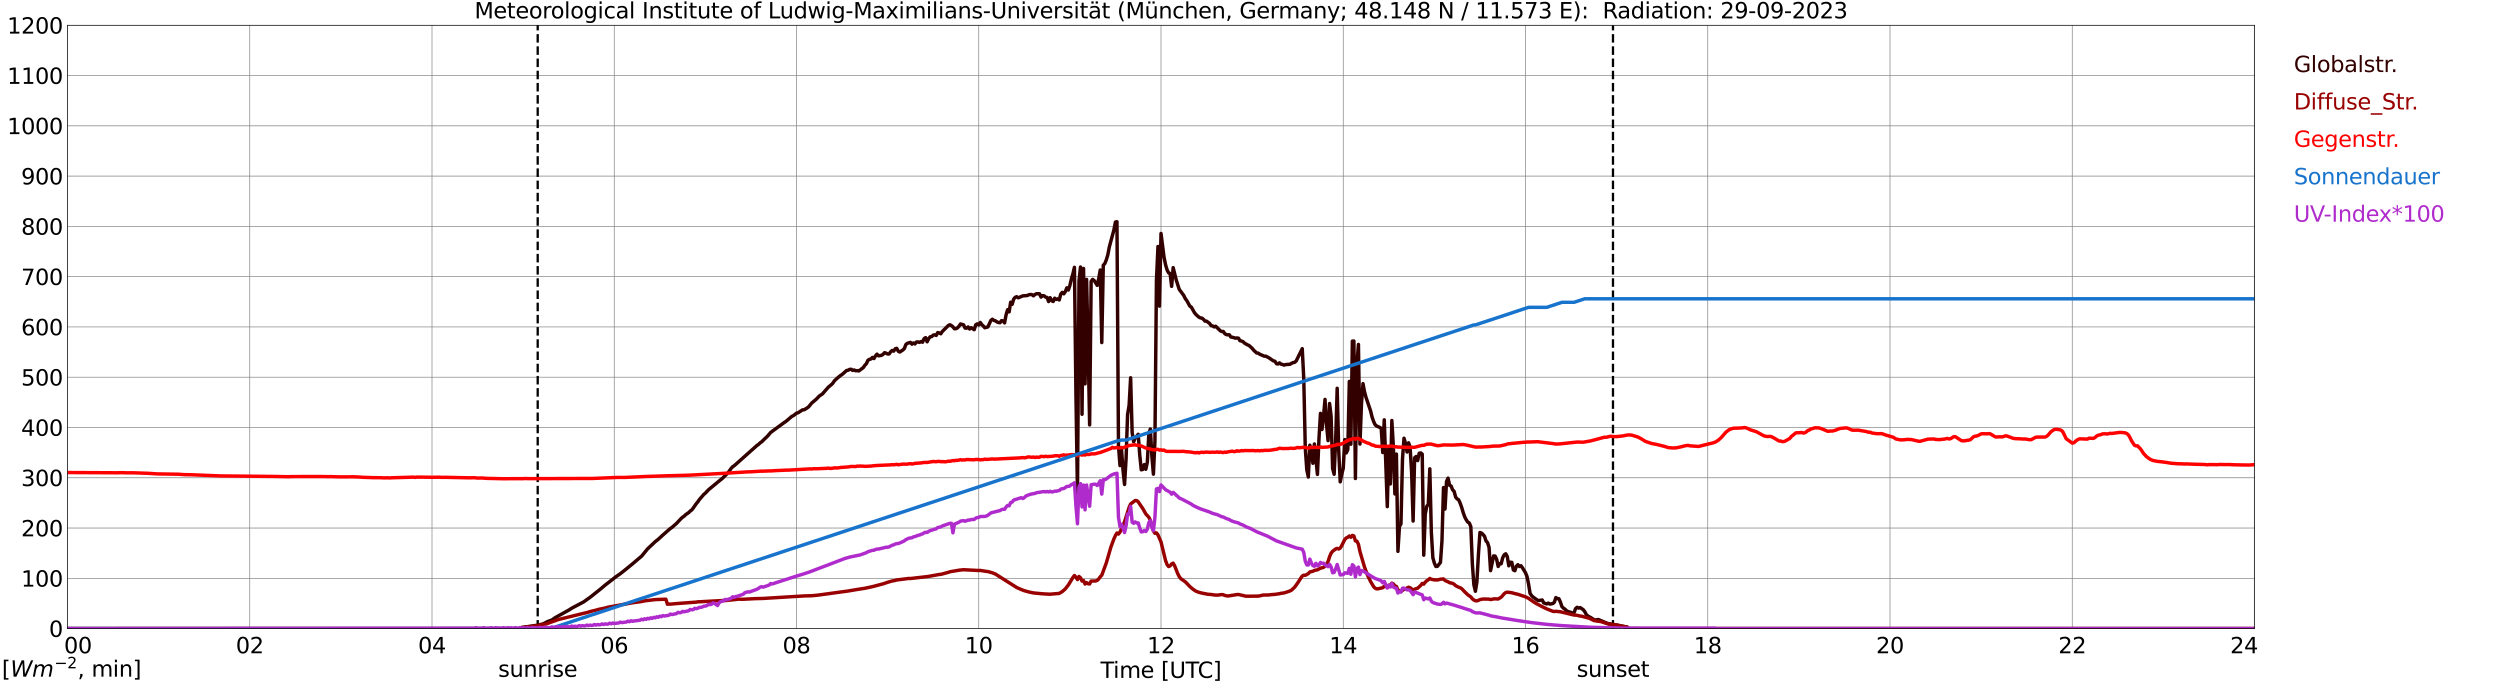 <?xml version="1.0" encoding="utf-8" standalone="no"?>
<!DOCTYPE svg PUBLIC "-//W3C//DTD SVG 1.1//EN"
  "http://www.w3.org/Graphics/SVG/1.1/DTD/svg11.dtd">
<svg xmlns:xlink="http://www.w3.org/1999/xlink" width="1085.4pt" height="296.64pt" viewBox="0 0 1085.4 296.64" xmlns="http://www.w3.org/2000/svg" version="1.1">
 <defs>
  <style type="text/css">*{stroke-linejoin: round; stroke-linecap: butt}</style>
 </defs>
 <g id="figure_1">
  <g id="patch_1">
   <path d="M 0 296.64 
L 1085.4 296.64 
L 1085.4 0 
L 0 0 
z
" style="fill: #ffffff"/>
  </g>
  <g id="axes_1">
   <g id="patch_2">
    <path d="M 29.306 272.909 
L 978.814 272.909 
L 978.814 10.976 
L 29.306 10.976 
z
" style="fill: #ffffff"/>
   </g>
   <g id="patch_3">
    <path d="M 978.814 272.909 
L 978.814 272.909 
L 978.814 10.976 
L 978.814 10.976 
z
" clip-path="url(#p59fd2a95f4)" style="fill: #d3d3d3; opacity: 0.25; stroke: #d3d3d3; stroke-linejoin: miter"/>
   </g>
   <g id="matplotlib.axis_1">
    <g id="xtick_1">
     <g id="line2d_1">
      <path d="M 29.306 272.909 
L 29.306 10.976 
" clip-path="url(#p59fd2a95f4)" style="fill: none; stroke: #808080; stroke-width: 0.3; stroke-linecap: square"/>
     </g>
     <g id="line2d_2"/>
     <g id="text_1">
      <!--    00 -->
      <g transform="translate(18.733 283.627) scale(0.095 -0.095)">
       <defs>
        <path id="DejaVuSans-20" transform="scale(0.016)"/>
        <path id="DejaVuSans-30" d="M 2034 4250 
Q 1547 4250 1301 3770 
Q 1056 3291 1056 2328 
Q 1056 1369 1301 889 
Q 1547 409 2034 409 
Q 2525 409 2770 889 
Q 3016 1369 3016 2328 
Q 3016 3291 2770 3770 
Q 2525 4250 2034 4250 
z
M 2034 4750 
Q 2819 4750 3233 4129 
Q 3647 3509 3647 2328 
Q 3647 1150 3233 529 
Q 2819 -91 2034 -91 
Q 1250 -91 836 529 
Q 422 1150 422 2328 
Q 422 3509 836 4129 
Q 1250 4750 2034 4750 
z
" transform="scale(0.016)"/>
       </defs>
       <use xlink:href="#DejaVuSans-20"/>
       <use xlink:href="#DejaVuSans-20" transform="translate(31.787 0)"/>
       <use xlink:href="#DejaVuSans-20" transform="translate(63.574 0)"/>
       <use xlink:href="#DejaVuSans-30" transform="translate(95.361 0)"/>
       <use xlink:href="#DejaVuSans-30" transform="translate(158.984 0)"/>
      </g>
     </g>
    </g>
    <g id="xtick_2">
     <g id="line2d_3">
      <path d="M 108.431 272.909 
L 108.431 10.976 
" clip-path="url(#p59fd2a95f4)" style="fill: none; stroke: #808080; stroke-width: 0.3; stroke-linecap: square"/>
     </g>
     <g id="line2d_4"/>
     <g id="text_2">
      <!-- 02 -->
      <g transform="translate(102.387 283.627) scale(0.095 -0.095)">
       <defs>
        <path id="DejaVuSans-32" d="M 1228 531 
L 3431 531 
L 3431 0 
L 469 0 
L 469 531 
Q 828 903 1448 1529 
Q 2069 2156 2228 2338 
Q 2531 2678 2651 2914 
Q 2772 3150 2772 3378 
Q 2772 3750 2511 3984 
Q 2250 4219 1831 4219 
Q 1534 4219 1204 4116 
Q 875 4013 500 3803 
L 500 4441 
Q 881 4594 1212 4672 
Q 1544 4750 1819 4750 
Q 2544 4750 2975 4387 
Q 3406 4025 3406 3419 
Q 3406 3131 3298 2873 
Q 3191 2616 2906 2266 
Q 2828 2175 2409 1742 
Q 1991 1309 1228 531 
z
" transform="scale(0.016)"/>
       </defs>
       <use xlink:href="#DejaVuSans-30"/>
       <use xlink:href="#DejaVuSans-32" transform="translate(63.623 0)"/>
      </g>
     </g>
    </g>
    <g id="xtick_3">
     <g id="line2d_5">
      <path d="M 187.557 272.909 
L 187.557 10.976 
" clip-path="url(#p59fd2a95f4)" style="fill: none; stroke: #808080; stroke-width: 0.3; stroke-linecap: square"/>
     </g>
     <g id="line2d_6"/>
     <g id="text_3">
      <!-- 04 -->
      <g transform="translate(181.513 283.627) scale(0.095 -0.095)">
       <defs>
        <path id="DejaVuSans-34" d="M 2419 4116 
L 825 1625 
L 2419 1625 
L 2419 4116 
z
M 2253 4666 
L 3047 4666 
L 3047 1625 
L 3713 1625 
L 3713 1100 
L 3047 1100 
L 3047 0 
L 2419 0 
L 2419 1100 
L 313 1100 
L 313 1709 
L 2253 4666 
z
" transform="scale(0.016)"/>
       </defs>
       <use xlink:href="#DejaVuSans-30"/>
       <use xlink:href="#DejaVuSans-34" transform="translate(63.623 0)"/>
      </g>
     </g>
    </g>
    <g id="xtick_4">
     <g id="line2d_7">
      <path d="M 266.683 272.909 
L 266.683 10.976 
" clip-path="url(#p59fd2a95f4)" style="fill: none; stroke: #808080; stroke-width: 0.3; stroke-linecap: square"/>
     </g>
     <g id="line2d_8"/>
     <g id="text_4">
      <!-- 06 -->
      <g transform="translate(260.638 283.627) scale(0.095 -0.095)">
       <defs>
        <path id="DejaVuSans-36" d="M 2113 2584 
Q 1688 2584 1439 2293 
Q 1191 2003 1191 1497 
Q 1191 994 1439 701 
Q 1688 409 2113 409 
Q 2538 409 2786 701 
Q 3034 994 3034 1497 
Q 3034 2003 2786 2293 
Q 2538 2584 2113 2584 
z
M 3366 4563 
L 3366 3988 
Q 3128 4100 2886 4159 
Q 2644 4219 2406 4219 
Q 1781 4219 1451 3797 
Q 1122 3375 1075 2522 
Q 1259 2794 1537 2939 
Q 1816 3084 2150 3084 
Q 2853 3084 3261 2657 
Q 3669 2231 3669 1497 
Q 3669 778 3244 343 
Q 2819 -91 2113 -91 
Q 1303 -91 875 529 
Q 447 1150 447 2328 
Q 447 3434 972 4092 
Q 1497 4750 2381 4750 
Q 2619 4750 2861 4703 
Q 3103 4656 3366 4563 
z
" transform="scale(0.016)"/>
       </defs>
       <use xlink:href="#DejaVuSans-30"/>
       <use xlink:href="#DejaVuSans-36" transform="translate(63.623 0)"/>
      </g>
     </g>
    </g>
    <g id="xtick_5">
     <g id="line2d_9">
      <path d="M 345.808 272.909 
L 345.808 10.976 
" clip-path="url(#p59fd2a95f4)" style="fill: none; stroke: #808080; stroke-width: 0.3; stroke-linecap: square"/>
     </g>
     <g id="line2d_10"/>
     <g id="text_5">
      <!-- 08 -->
      <g transform="translate(339.764 283.627) scale(0.095 -0.095)">
       <defs>
        <path id="DejaVuSans-38" d="M 2034 2216 
Q 1584 2216 1326 1975 
Q 1069 1734 1069 1313 
Q 1069 891 1326 650 
Q 1584 409 2034 409 
Q 2484 409 2743 651 
Q 3003 894 3003 1313 
Q 3003 1734 2745 1975 
Q 2488 2216 2034 2216 
z
M 1403 2484 
Q 997 2584 770 2862 
Q 544 3141 544 3541 
Q 544 4100 942 4425 
Q 1341 4750 2034 4750 
Q 2731 4750 3128 4425 
Q 3525 4100 3525 3541 
Q 3525 3141 3298 2862 
Q 3072 2584 2669 2484 
Q 3125 2378 3379 2068 
Q 3634 1759 3634 1313 
Q 3634 634 3220 271 
Q 2806 -91 2034 -91 
Q 1263 -91 848 271 
Q 434 634 434 1313 
Q 434 1759 690 2068 
Q 947 2378 1403 2484 
z
M 1172 3481 
Q 1172 3119 1398 2916 
Q 1625 2713 2034 2713 
Q 2441 2713 2670 2916 
Q 2900 3119 2900 3481 
Q 2900 3844 2670 4047 
Q 2441 4250 2034 4250 
Q 1625 4250 1398 4047 
Q 1172 3844 1172 3481 
z
" transform="scale(0.016)"/>
       </defs>
       <use xlink:href="#DejaVuSans-30"/>
       <use xlink:href="#DejaVuSans-38" transform="translate(63.623 0)"/>
      </g>
     </g>
    </g>
    <g id="xtick_6">
     <g id="line2d_11">
      <path d="M 424.934 272.909 
L 424.934 10.976 
" clip-path="url(#p59fd2a95f4)" style="fill: none; stroke: #808080; stroke-width: 0.3; stroke-linecap: square"/>
     </g>
     <g id="line2d_12"/>
     <g id="text_6">
      <!-- 10 -->
      <g transform="translate(418.89 283.627) scale(0.095 -0.095)">
       <defs>
        <path id="DejaVuSans-31" d="M 794 531 
L 1825 531 
L 1825 4091 
L 703 3866 
L 703 4441 
L 1819 4666 
L 2450 4666 
L 2450 531 
L 3481 531 
L 3481 0 
L 794 0 
L 794 531 
z
" transform="scale(0.016)"/>
       </defs>
       <use xlink:href="#DejaVuSans-31"/>
       <use xlink:href="#DejaVuSans-30" transform="translate(63.623 0)"/>
      </g>
     </g>
    </g>
    <g id="xtick_7">
     <g id="line2d_13">
      <path d="M 504.06 272.909 
L 504.06 10.976 
" clip-path="url(#p59fd2a95f4)" style="fill: none; stroke: #808080; stroke-width: 0.3; stroke-linecap: square"/>
     </g>
     <g id="line2d_14"/>
     <g id="text_7">
      <!-- 12 -->
      <g transform="translate(498.015 283.627) scale(0.095 -0.095)">
       <use xlink:href="#DejaVuSans-31"/>
       <use xlink:href="#DejaVuSans-32" transform="translate(63.623 0)"/>
      </g>
     </g>
    </g>
    <g id="xtick_8">
     <g id="line2d_15">
      <path d="M 583.185 272.909 
L 583.185 10.976 
" clip-path="url(#p59fd2a95f4)" style="fill: none; stroke: #808080; stroke-width: 0.3; stroke-linecap: square"/>
     </g>
     <g id="line2d_16"/>
     <g id="text_8">
      <!-- 14 -->
      <g transform="translate(577.141 283.627) scale(0.095 -0.095)">
       <use xlink:href="#DejaVuSans-31"/>
       <use xlink:href="#DejaVuSans-34" transform="translate(63.623 0)"/>
      </g>
     </g>
    </g>
    <g id="xtick_9">
     <g id="line2d_17">
      <path d="M 662.311 272.909 
L 662.311 10.976 
" clip-path="url(#p59fd2a95f4)" style="fill: none; stroke: #808080; stroke-width: 0.3; stroke-linecap: square"/>
     </g>
     <g id="line2d_18"/>
     <g id="text_9">
      <!-- 16 -->
      <g transform="translate(656.267 283.627) scale(0.095 -0.095)">
       <use xlink:href="#DejaVuSans-31"/>
       <use xlink:href="#DejaVuSans-36" transform="translate(63.623 0)"/>
      </g>
     </g>
    </g>
    <g id="xtick_10">
     <g id="line2d_19">
      <path d="M 741.437 272.909 
L 741.437 10.976 
" clip-path="url(#p59fd2a95f4)" style="fill: none; stroke: #808080; stroke-width: 0.3; stroke-linecap: square"/>
     </g>
     <g id="line2d_20"/>
     <g id="text_10">
      <!-- 18 -->
      <g transform="translate(735.392 283.627) scale(0.095 -0.095)">
       <use xlink:href="#DejaVuSans-31"/>
       <use xlink:href="#DejaVuSans-38" transform="translate(63.623 0)"/>
      </g>
     </g>
    </g>
    <g id="xtick_11">
     <g id="line2d_21">
      <path d="M 820.562 272.909 
L 820.562 10.976 
" clip-path="url(#p59fd2a95f4)" style="fill: none; stroke: #808080; stroke-width: 0.3; stroke-linecap: square"/>
     </g>
     <g id="line2d_22"/>
     <g id="text_11">
      <!-- 20 -->
      <g transform="translate(814.518 283.627) scale(0.095 -0.095)">
       <use xlink:href="#DejaVuSans-32"/>
       <use xlink:href="#DejaVuSans-30" transform="translate(63.623 0)"/>
      </g>
     </g>
    </g>
    <g id="xtick_12">
     <g id="line2d_23">
      <path d="M 899.688 272.909 
L 899.688 10.976 
" clip-path="url(#p59fd2a95f4)" style="fill: none; stroke: #808080; stroke-width: 0.3; stroke-linecap: square"/>
     </g>
     <g id="line2d_24"/>
     <g id="text_12">
      <!-- 22 -->
      <g transform="translate(893.644 283.627) scale(0.095 -0.095)">
       <use xlink:href="#DejaVuSans-32"/>
       <use xlink:href="#DejaVuSans-32" transform="translate(63.623 0)"/>
      </g>
     </g>
    </g>
    <g id="xtick_13">
     <g id="line2d_25">
      <path d="M 978.814 272.909 
L 978.814 10.976 
" clip-path="url(#p59fd2a95f4)" style="fill: none; stroke: #808080; stroke-width: 0.3; stroke-linecap: square"/>
     </g>
     <g id="line2d_26"/>
     <g id="text_13">
      <!-- 24    -->
      <g transform="translate(968.241 283.627) scale(0.095 -0.095)">
       <use xlink:href="#DejaVuSans-32"/>
       <use xlink:href="#DejaVuSans-34" transform="translate(63.623 0)"/>
       <use xlink:href="#DejaVuSans-20" transform="translate(127.246 0)"/>
       <use xlink:href="#DejaVuSans-20" transform="translate(159.033 0)"/>
       <use xlink:href="#DejaVuSans-20" transform="translate(190.82 0)"/>
      </g>
     </g>
    </g>
    <g id="text_14">
     <!-- Time [UTC] -->
     <g transform="translate(477.806 294.322) scale(0.095 -0.095)">
      <defs>
       <path id="DejaVuSans-54" d="M -19 4666 
L 3928 4666 
L 3928 4134 
L 2272 4134 
L 2272 0 
L 1638 0 
L 1638 4134 
L -19 4134 
L -19 4666 
z
" transform="scale(0.016)"/>
       <path id="DejaVuSans-69" d="M 603 3500 
L 1178 3500 
L 1178 0 
L 603 0 
L 603 3500 
z
M 603 4863 
L 1178 4863 
L 1178 4134 
L 603 4134 
L 603 4863 
z
" transform="scale(0.016)"/>
       <path id="DejaVuSans-6d" d="M 3328 2828 
Q 3544 3216 3844 3400 
Q 4144 3584 4550 3584 
Q 5097 3584 5394 3201 
Q 5691 2819 5691 2113 
L 5691 0 
L 5113 0 
L 5113 2094 
Q 5113 2597 4934 2840 
Q 4756 3084 4391 3084 
Q 3944 3084 3684 2787 
Q 3425 2491 3425 1978 
L 3425 0 
L 2847 0 
L 2847 2094 
Q 2847 2600 2669 2842 
Q 2491 3084 2119 3084 
Q 1678 3084 1418 2786 
Q 1159 2488 1159 1978 
L 1159 0 
L 581 0 
L 581 3500 
L 1159 3500 
L 1159 2956 
Q 1356 3278 1631 3431 
Q 1906 3584 2284 3584 
Q 2666 3584 2933 3390 
Q 3200 3197 3328 2828 
z
" transform="scale(0.016)"/>
       <path id="DejaVuSans-65" d="M 3597 1894 
L 3597 1613 
L 953 1613 
Q 991 1019 1311 708 
Q 1631 397 2203 397 
Q 2534 397 2845 478 
Q 3156 559 3463 722 
L 3463 178 
Q 3153 47 2828 -22 
Q 2503 -91 2169 -91 
Q 1331 -91 842 396 
Q 353 884 353 1716 
Q 353 2575 817 3079 
Q 1281 3584 2069 3584 
Q 2775 3584 3186 3129 
Q 3597 2675 3597 1894 
z
M 3022 2063 
Q 3016 2534 2758 2815 
Q 2500 3097 2075 3097 
Q 1594 3097 1305 2825 
Q 1016 2553 972 2059 
L 3022 2063 
z
" transform="scale(0.016)"/>
       <path id="DejaVuSans-5b" d="M 550 4863 
L 1875 4863 
L 1875 4416 
L 1125 4416 
L 1125 -397 
L 1875 -397 
L 1875 -844 
L 550 -844 
L 550 4863 
z
" transform="scale(0.016)"/>
       <path id="DejaVuSans-55" d="M 556 4666 
L 1191 4666 
L 1191 1831 
Q 1191 1081 1462 751 
Q 1734 422 2344 422 
Q 2950 422 3222 751 
Q 3494 1081 3494 1831 
L 3494 4666 
L 4128 4666 
L 4128 1753 
Q 4128 841 3676 375 
Q 3225 -91 2344 -91 
Q 1459 -91 1007 375 
Q 556 841 556 1753 
L 556 4666 
z
" transform="scale(0.016)"/>
       <path id="DejaVuSans-43" d="M 4122 4306 
L 4122 3641 
Q 3803 3938 3442 4084 
Q 3081 4231 2675 4231 
Q 1875 4231 1450 3742 
Q 1025 3253 1025 2328 
Q 1025 1406 1450 917 
Q 1875 428 2675 428 
Q 3081 428 3442 575 
Q 3803 722 4122 1019 
L 4122 359 
Q 3791 134 3420 21 
Q 3050 -91 2638 -91 
Q 1578 -91 968 557 
Q 359 1206 359 2328 
Q 359 3453 968 4101 
Q 1578 4750 2638 4750 
Q 3056 4750 3426 4639 
Q 3797 4528 4122 4306 
z
" transform="scale(0.016)"/>
       <path id="DejaVuSans-5d" d="M 1947 4863 
L 1947 -844 
L 622 -844 
L 622 -397 
L 1369 -397 
L 1369 4416 
L 622 4416 
L 622 4863 
L 1947 4863 
z
" transform="scale(0.016)"/>
      </defs>
      <use xlink:href="#DejaVuSans-54"/>
      <use xlink:href="#DejaVuSans-69" transform="translate(57.959 0)"/>
      <use xlink:href="#DejaVuSans-6d" transform="translate(85.742 0)"/>
      <use xlink:href="#DejaVuSans-65" transform="translate(183.154 0)"/>
      <use xlink:href="#DejaVuSans-20" transform="translate(244.678 0)"/>
      <use xlink:href="#DejaVuSans-5b" transform="translate(276.465 0)"/>
      <use xlink:href="#DejaVuSans-55" transform="translate(315.479 0)"/>
      <use xlink:href="#DejaVuSans-54" transform="translate(388.672 0)"/>
      <use xlink:href="#DejaVuSans-43" transform="translate(443.881 0)"/>
      <use xlink:href="#DejaVuSans-5d" transform="translate(513.705 0)"/>
     </g>
    </g>
   </g>
   <g id="matplotlib.axis_2">
    <g id="ytick_1">
     <g id="line2d_27">
      <path d="M 29.306 272.909 
L 978.814 272.909 
" clip-path="url(#p59fd2a95f4)" style="fill: none; stroke: #808080; stroke-width: 0.3; stroke-linecap: square"/>
     </g>
     <g id="line2d_28"/>
     <g id="text_15">
      <!-- 0 -->
      <g transform="translate(21.261 276.518) scale(0.095 -0.095)">
       <use xlink:href="#DejaVuSans-30"/>
      </g>
     </g>
    </g>
    <g id="ytick_2">
     <g id="line2d_29">
      <path d="M 29.306 251.081 
L 978.814 251.081 
" clip-path="url(#p59fd2a95f4)" style="fill: none; stroke: #808080; stroke-width: 0.3; stroke-linecap: square"/>
     </g>
     <g id="line2d_30"/>
     <g id="text_16">
      <!-- 100 -->
      <g transform="translate(9.173 254.69) scale(0.095 -0.095)">
       <use xlink:href="#DejaVuSans-31"/>
       <use xlink:href="#DejaVuSans-30" transform="translate(63.623 0)"/>
       <use xlink:href="#DejaVuSans-30" transform="translate(127.246 0)"/>
      </g>
     </g>
    </g>
    <g id="ytick_3">
     <g id="line2d_31">
      <path d="M 29.306 229.253 
L 978.814 229.253 
" clip-path="url(#p59fd2a95f4)" style="fill: none; stroke: #808080; stroke-width: 0.3; stroke-linecap: square"/>
     </g>
     <g id="line2d_32"/>
     <g id="text_17">
      <!-- 200 -->
      <g transform="translate(9.173 232.863) scale(0.095 -0.095)">
       <use xlink:href="#DejaVuSans-32"/>
       <use xlink:href="#DejaVuSans-30" transform="translate(63.623 0)"/>
       <use xlink:href="#DejaVuSans-30" transform="translate(127.246 0)"/>
      </g>
     </g>
    </g>
    <g id="ytick_4">
     <g id="line2d_33">
      <path d="M 29.306 207.426 
L 978.814 207.426 
" clip-path="url(#p59fd2a95f4)" style="fill: none; stroke: #808080; stroke-width: 0.3; stroke-linecap: square"/>
     </g>
     <g id="line2d_34"/>
     <g id="text_18">
      <!-- 300 -->
      <g transform="translate(9.173 211.035) scale(0.095 -0.095)">
       <defs>
        <path id="DejaVuSans-33" d="M 2597 2516 
Q 3050 2419 3304 2112 
Q 3559 1806 3559 1356 
Q 3559 666 3084 287 
Q 2609 -91 1734 -91 
Q 1441 -91 1130 -33 
Q 819 25 488 141 
L 488 750 
Q 750 597 1062 519 
Q 1375 441 1716 441 
Q 2309 441 2620 675 
Q 2931 909 2931 1356 
Q 2931 1769 2642 2001 
Q 2353 2234 1838 2234 
L 1294 2234 
L 1294 2753 
L 1863 2753 
Q 2328 2753 2575 2939 
Q 2822 3125 2822 3475 
Q 2822 3834 2567 4026 
Q 2313 4219 1838 4219 
Q 1578 4219 1281 4162 
Q 984 4106 628 3988 
L 628 4550 
Q 988 4650 1302 4700 
Q 1616 4750 1894 4750 
Q 2613 4750 3031 4423 
Q 3450 4097 3450 3541 
Q 3450 3153 3228 2886 
Q 3006 2619 2597 2516 
z
" transform="scale(0.016)"/>
       </defs>
       <use xlink:href="#DejaVuSans-33"/>
       <use xlink:href="#DejaVuSans-30" transform="translate(63.623 0)"/>
       <use xlink:href="#DejaVuSans-30" transform="translate(127.246 0)"/>
      </g>
     </g>
    </g>
    <g id="ytick_5">
     <g id="line2d_35">
      <path d="M 29.306 185.598 
L 978.814 185.598 
" clip-path="url(#p59fd2a95f4)" style="fill: none; stroke: #808080; stroke-width: 0.3; stroke-linecap: square"/>
     </g>
     <g id="line2d_36"/>
     <g id="text_19">
      <!-- 400 -->
      <g transform="translate(9.173 189.207) scale(0.095 -0.095)">
       <use xlink:href="#DejaVuSans-34"/>
       <use xlink:href="#DejaVuSans-30" transform="translate(63.623 0)"/>
       <use xlink:href="#DejaVuSans-30" transform="translate(127.246 0)"/>
      </g>
     </g>
    </g>
    <g id="ytick_6">
     <g id="line2d_37">
      <path d="M 29.306 163.77 
L 978.814 163.77 
" clip-path="url(#p59fd2a95f4)" style="fill: none; stroke: #808080; stroke-width: 0.3; stroke-linecap: square"/>
     </g>
     <g id="line2d_38"/>
     <g id="text_20">
      <!-- 500 -->
      <g transform="translate(9.173 167.379) scale(0.095 -0.095)">
       <defs>
        <path id="DejaVuSans-35" d="M 691 4666 
L 3169 4666 
L 3169 4134 
L 1269 4134 
L 1269 2991 
Q 1406 3038 1543 3061 
Q 1681 3084 1819 3084 
Q 2600 3084 3056 2656 
Q 3513 2228 3513 1497 
Q 3513 744 3044 326 
Q 2575 -91 1722 -91 
Q 1428 -91 1123 -41 
Q 819 9 494 109 
L 494 744 
Q 775 591 1075 516 
Q 1375 441 1709 441 
Q 2250 441 2565 725 
Q 2881 1009 2881 1497 
Q 2881 1984 2565 2268 
Q 2250 2553 1709 2553 
Q 1456 2553 1204 2497 
Q 953 2441 691 2322 
L 691 4666 
z
" transform="scale(0.016)"/>
       </defs>
       <use xlink:href="#DejaVuSans-35"/>
       <use xlink:href="#DejaVuSans-30" transform="translate(63.623 0)"/>
       <use xlink:href="#DejaVuSans-30" transform="translate(127.246 0)"/>
      </g>
     </g>
    </g>
    <g id="ytick_7">
     <g id="line2d_39">
      <path d="M 29.306 141.942 
L 978.814 141.942 
" clip-path="url(#p59fd2a95f4)" style="fill: none; stroke: #808080; stroke-width: 0.3; stroke-linecap: square"/>
     </g>
     <g id="line2d_40"/>
     <g id="text_21">
      <!-- 600 -->
      <g transform="translate(9.173 145.551) scale(0.095 -0.095)">
       <use xlink:href="#DejaVuSans-36"/>
       <use xlink:href="#DejaVuSans-30" transform="translate(63.623 0)"/>
       <use xlink:href="#DejaVuSans-30" transform="translate(127.246 0)"/>
      </g>
     </g>
    </g>
    <g id="ytick_8">
     <g id="line2d_41">
      <path d="M 29.306 120.114 
L 978.814 120.114 
" clip-path="url(#p59fd2a95f4)" style="fill: none; stroke: #808080; stroke-width: 0.3; stroke-linecap: square"/>
     </g>
     <g id="line2d_42"/>
     <g id="text_22">
      <!-- 700 -->
      <g transform="translate(9.173 123.724) scale(0.095 -0.095)">
       <defs>
        <path id="DejaVuSans-37" d="M 525 4666 
L 3525 4666 
L 3525 4397 
L 1831 0 
L 1172 0 
L 2766 4134 
L 525 4134 
L 525 4666 
z
" transform="scale(0.016)"/>
       </defs>
       <use xlink:href="#DejaVuSans-37"/>
       <use xlink:href="#DejaVuSans-30" transform="translate(63.623 0)"/>
       <use xlink:href="#DejaVuSans-30" transform="translate(127.246 0)"/>
      </g>
     </g>
    </g>
    <g id="ytick_9">
     <g id="line2d_43">
      <path d="M 29.306 98.287 
L 978.814 98.287 
" clip-path="url(#p59fd2a95f4)" style="fill: none; stroke: #808080; stroke-width: 0.3; stroke-linecap: square"/>
     </g>
     <g id="line2d_44"/>
     <g id="text_23">
      <!-- 800 -->
      <g transform="translate(9.173 101.896) scale(0.095 -0.095)">
       <use xlink:href="#DejaVuSans-38"/>
       <use xlink:href="#DejaVuSans-30" transform="translate(63.623 0)"/>
       <use xlink:href="#DejaVuSans-30" transform="translate(127.246 0)"/>
      </g>
     </g>
    </g>
    <g id="ytick_10">
     <g id="line2d_45">
      <path d="M 29.306 76.459 
L 978.814 76.459 
" clip-path="url(#p59fd2a95f4)" style="fill: none; stroke: #808080; stroke-width: 0.3; stroke-linecap: square"/>
     </g>
     <g id="line2d_46"/>
     <g id="text_24">
      <!-- 900 -->
      <g transform="translate(9.173 80.068) scale(0.095 -0.095)">
       <defs>
        <path id="DejaVuSans-39" d="M 703 97 
L 703 672 
Q 941 559 1184 500 
Q 1428 441 1663 441 
Q 2288 441 2617 861 
Q 2947 1281 2994 2138 
Q 2813 1869 2534 1725 
Q 2256 1581 1919 1581 
Q 1219 1581 811 2004 
Q 403 2428 403 3163 
Q 403 3881 828 4315 
Q 1253 4750 1959 4750 
Q 2769 4750 3195 4129 
Q 3622 3509 3622 2328 
Q 3622 1225 3098 567 
Q 2575 -91 1691 -91 
Q 1453 -91 1209 -44 
Q 966 3 703 97 
z
M 1959 2075 
Q 2384 2075 2632 2365 
Q 2881 2656 2881 3163 
Q 2881 3666 2632 3958 
Q 2384 4250 1959 4250 
Q 1534 4250 1286 3958 
Q 1038 3666 1038 3163 
Q 1038 2656 1286 2365 
Q 1534 2075 1959 2075 
z
" transform="scale(0.016)"/>
       </defs>
       <use xlink:href="#DejaVuSans-39"/>
       <use xlink:href="#DejaVuSans-30" transform="translate(63.623 0)"/>
       <use xlink:href="#DejaVuSans-30" transform="translate(127.246 0)"/>
      </g>
     </g>
    </g>
    <g id="ytick_11">
     <g id="line2d_47">
      <path d="M 29.306 54.631 
L 978.814 54.631 
" clip-path="url(#p59fd2a95f4)" style="fill: none; stroke: #808080; stroke-width: 0.3; stroke-linecap: square"/>
     </g>
     <g id="line2d_48"/>
     <g id="text_25">
      <!-- 1000 -->
      <g transform="translate(3.128 58.24) scale(0.095 -0.095)">
       <use xlink:href="#DejaVuSans-31"/>
       <use xlink:href="#DejaVuSans-30" transform="translate(63.623 0)"/>
       <use xlink:href="#DejaVuSans-30" transform="translate(127.246 0)"/>
       <use xlink:href="#DejaVuSans-30" transform="translate(190.869 0)"/>
      </g>
     </g>
    </g>
    <g id="ytick_12">
     <g id="line2d_49">
      <path d="M 29.306 32.803 
L 978.814 32.803 
" clip-path="url(#p59fd2a95f4)" style="fill: none; stroke: #808080; stroke-width: 0.3; stroke-linecap: square"/>
     </g>
     <g id="line2d_50"/>
     <g id="text_26">
      <!-- 1100 -->
      <g transform="translate(3.128 36.413) scale(0.095 -0.095)">
       <use xlink:href="#DejaVuSans-31"/>
       <use xlink:href="#DejaVuSans-31" transform="translate(63.623 0)"/>
       <use xlink:href="#DejaVuSans-30" transform="translate(127.246 0)"/>
       <use xlink:href="#DejaVuSans-30" transform="translate(190.869 0)"/>
      </g>
     </g>
    </g>
    <g id="ytick_13">
     <g id="line2d_51">
      <path d="M 29.306 10.976 
L 978.814 10.976 
" clip-path="url(#p59fd2a95f4)" style="fill: none; stroke: #808080; stroke-width: 0.3; stroke-linecap: square"/>
     </g>
     <g id="line2d_52"/>
     <g id="text_27">
      <!-- 1200 -->
      <g transform="translate(3.128 14.585) scale(0.095 -0.095)">
       <use xlink:href="#DejaVuSans-31"/>
       <use xlink:href="#DejaVuSans-32" transform="translate(63.623 0)"/>
       <use xlink:href="#DejaVuSans-30" transform="translate(127.246 0)"/>
       <use xlink:href="#DejaVuSans-30" transform="translate(190.869 0)"/>
      </g>
     </g>
    </g>
   </g>
   <g id="line2d_53">
    <path d="M 233.45 272.909 
L 233.45 10.976 
" clip-path="url(#p59fd2a95f4)" style="fill: none; stroke-dasharray: 3.7,1.6; stroke-dashoffset: 0; stroke: #000000"/>
   </g>
   <g id="line2d_54">
    <path d="M 700.291 272.909 
L 700.291 10.976 
" clip-path="url(#p59fd2a95f4)" style="fill: none; stroke-dasharray: 3.7,1.6; stroke-dashoffset: 0; stroke: #000000"/>
   </g>
   <g id="line2d_55">
    <path d="M 29.306 272.909 
L 225.801 272.909 
L 226.461 272.44 
L 233.054 271.477 
L 235.692 270.92 
L 237.011 270.261 
L 237.67 269.873 
L 239.648 269.163 
L 240.967 268.203 
L 246.901 264.909 
L 248.22 264.066 
L 253.495 261.264 
L 254.814 260.301 
L 256.133 259.389 
L 260.748 255.709 
L 262.726 254.039 
L 266.023 251.489 
L 267.342 250.441 
L 269.32 249.075 
L 271.958 246.982 
L 274.595 244.821 
L 278.552 241.462 
L 281.189 238.255 
L 284.486 235.164 
L 285.805 234.119 
L 287.783 232.294 
L 291.08 229.408 
L 291.739 228.987 
L 293.717 227.247 
L 295.696 225.137 
L 296.355 224.547 
L 297.014 224.124 
L 297.674 223.449 
L 298.992 222.554 
L 299.652 221.895 
L 300.311 221.424 
L 300.971 220.579 
L 302.289 218.671 
L 302.949 217.912 
L 303.608 216.934 
L 305.586 214.637 
L 306.246 214.096 
L 307.564 212.679 
L 312.839 208.307 
L 313.499 207.816 
L 316.136 205.184 
L 317.455 203.326 
L 318.114 202.617 
L 318.774 202.196 
L 328.665 193.384 
L 329.324 192.945 
L 329.983 192.303 
L 330.643 191.847 
L 333.28 189.298 
L 334.599 187.746 
L 340.533 183.406 
L 341.193 182.985 
L 343.83 180.739 
L 344.49 180.435 
L 345.808 179.388 
L 346.468 179.22 
L 348.446 177.936 
L 349.105 177.919 
L 350.424 177.109 
L 351.083 176.62 
L 352.402 174.998 
L 354.38 173.328 
L 355.699 171.944 
L 357.018 171.065 
L 359.655 168.061 
L 360.974 166.981 
L 361.634 166.304 
L 362.293 165.291 
L 363.612 164.093 
L 364.93 163.013 
L 365.59 162.609 
L 367.568 160.852 
L 368.227 160.734 
L 368.887 160.38 
L 369.546 160.312 
L 370.206 160.819 
L 370.865 160.633 
L 371.524 160.987 
L 372.184 160.904 
L 372.843 161.055 
L 374.821 159.586 
L 375.481 158.59 
L 376.14 157.898 
L 376.799 156.464 
L 377.459 156.008 
L 378.118 155.873 
L 378.777 155.181 
L 379.437 155.67 
L 380.096 154.522 
L 380.756 153.762 
L 381.415 154.489 
L 382.734 154.268 
L 383.393 153.83 
L 384.053 153.12 
L 384.712 153.341 
L 385.371 153.694 
L 386.031 153.662 
L 386.69 152.732 
L 387.349 152.158 
L 388.009 152.446 
L 388.668 151.433 
L 389.328 151.23 
L 389.987 152.496 
L 390.646 152.834 
L 391.965 151.972 
L 392.624 151.348 
L 393.284 149.593 
L 393.943 149.052 
L 395.262 148.648 
L 395.921 149.425 
L 396.581 148.901 
L 397.24 149.322 
L 397.899 148.495 
L 398.559 148.445 
L 399.218 148.648 
L 399.878 148.292 
L 400.537 148.58 
L 401.196 147.043 
L 401.856 146.587 
L 402.515 148.395 
L 403.175 147.076 
L 403.834 146.234 
L 404.493 146.148 
L 405.153 145.507 
L 405.812 145.356 
L 406.471 145.625 
L 407.131 144.393 
L 407.79 144.544 
L 408.45 144.917 
L 409.109 143.92 
L 411.746 141.303 
L 412.406 140.999 
L 413.065 141.338 
L 413.725 141.912 
L 414.384 142.739 
L 415.043 142.704 
L 415.703 142.35 
L 416.362 141.624 
L 417.022 140.646 
L 418.34 141.034 
L 419 142.436 
L 419.659 142.486 
L 420.318 141.944 
L 420.978 142.839 
L 421.637 142.283 
L 422.956 143.143 
L 423.615 141.034 
L 424.275 140.611 
L 424.934 141.084 
L 425.593 140.004 
L 426.253 140.949 
L 426.912 141.541 
L 427.572 142.3 
L 428.89 141.944 
L 430.209 139.092 
L 430.869 138.603 
L 431.528 139.126 
L 432.187 139.295 
L 432.847 139.768 
L 433.506 140.021 
L 434.165 140.104 
L 434.825 139.209 
L 435.484 139.345 
L 436.144 140.189 
L 436.803 136.662 
L 437.462 134.449 
L 438.122 135.411 
L 438.781 131.21 
L 439.44 132.12 
L 440.1 129.858 
L 440.759 129.064 
L 441.419 128.828 
L 442.078 129.302 
L 443.397 128.743 
L 444.056 128.457 
L 446.034 128.304 
L 446.694 127.968 
L 447.353 127.85 
L 448.012 127.9 
L 448.672 128.422 
L 449.331 127.866 
L 449.991 127.512 
L 451.309 127.545 
L 451.969 128.981 
L 452.628 128.339 
L 453.287 128.422 
L 453.947 128.996 
L 454.606 129.149 
L 455.266 130.921 
L 455.925 129.249 
L 456.584 130.533 
L 457.244 130.889 
L 457.903 129.47 
L 458.563 130.009 
L 459.222 129.756 
L 459.881 130.229 
L 460.541 127.663 
L 461.2 126.938 
L 461.859 127.562 
L 462.519 126.6 
L 463.178 124.962 
L 463.838 125.908 
L 464.497 123.95 
L 465.156 121.097 
L 465.816 118.868 
L 466.475 116.065 
L 467.134 171.707 
L 467.794 214.467 
L 468.453 122.009 
L 469.113 115.93 
L 469.772 179.861 
L 470.431 116.572 
L 471.091 166.66 
L 471.75 121.3 
L 472.409 149.796 
L 473.069 184.487 
L 473.728 122.127 
L 474.388 121.3 
L 475.047 121.789 
L 476.366 123.899 
L 477.025 120.979 
L 477.685 117.231 
L 478.344 148.731 
L 479.003 115.138 
L 479.663 114.446 
L 480.322 112.809 
L 480.981 110.58 
L 481.641 107.153 
L 483.619 99.808 
L 484.278 96.399 
L 484.938 96.263 
L 485.597 193.587 
L 486.256 202.145 
L 486.916 195.121 
L 487.575 204.239 
L 488.235 210.333 
L 488.894 199.24 
L 489.553 179.912 
L 490.213 175.961 
L 490.872 164.01 
L 491.532 187.846 
L 492.191 191.812 
L 492.85 190.193 
L 494.169 188.555 
L 494.828 197.503 
L 495.488 203.968 
L 496.147 203.815 
L 496.807 201.707 
L 497.466 203.732 
L 498.125 200.659 
L 498.785 188.117 
L 499.444 186.242 
L 500.103 198.127 
L 500.763 205.858 
L 501.422 191.594 
L 502.082 121.738 
L 502.741 107.018 
L 503.4 132.914 
L 504.06 101.38 
L 505.379 111.661 
L 506.038 114.935 
L 506.697 117.181 
L 507.357 118.462 
L 508.016 118.768 
L 508.675 124.321 
L 509.335 116.201 
L 510.654 121.503 
L 511.972 125.622 
L 513.95 128.304 
L 514.61 129.655 
L 515.269 130.515 
L 516.588 132.914 
L 517.247 133.353 
L 518.566 135.717 
L 519.226 136.544 
L 520.544 137.708 
L 521.204 138.029 
L 521.863 138.114 
L 522.522 138.688 
L 523.182 139.43 
L 523.841 139.43 
L 525.16 140.425 
L 525.819 141.355 
L 526.479 141.506 
L 527.138 141.929 
L 527.797 141.641 
L 529.776 143.584 
L 530.435 143.955 
L 531.094 143.905 
L 531.754 144.865 
L 532.413 145.271 
L 533.073 145.371 
L 533.732 145.356 
L 534.391 146.317 
L 535.051 146.419 
L 536.369 146.808 
L 537.029 146.74 
L 537.688 146.823 
L 538.348 147.921 
L 539.007 148.056 
L 539.666 148.344 
L 540.326 148.984 
L 541.644 149.743 
L 542.304 150.014 
L 543.623 151.212 
L 544.282 152.024 
L 545.601 153.256 
L 546.26 153.323 
L 546.919 153.779 
L 548.898 154.639 
L 549.557 154.639 
L 550.876 155.316 
L 552.854 156.683 
L 553.513 156.835 
L 554.173 157.881 
L 554.832 158.051 
L 555.491 157.545 
L 556.151 158.084 
L 556.81 158.237 
L 557.47 158.523 
L 558.129 158.287 
L 560.107 158.134 
L 560.766 157.713 
L 561.426 157.425 
L 562.085 157.307 
L 562.745 156.733 
L 565.382 151.383 
L 566.042 164.381 
L 566.701 194.665 
L 567.36 203.951 
L 568.02 207.092 
L 568.679 193.281 
L 569.338 195.78 
L 569.998 201.133 
L 570.657 192.759 
L 571.976 205.961 
L 572.635 190.666 
L 573.295 179.455 
L 573.954 186.462 
L 574.613 180.772 
L 575.273 173.411 
L 575.932 184.437 
L 576.592 191.29 
L 577.251 175.186 
L 577.91 180.654 
L 578.57 203.411 
L 579.229 205.908 
L 579.889 191.256 
L 580.548 168.585 
L 581.207 195.392 
L 581.867 209.2 
L 582.526 205.943 
L 583.185 203.326 
L 583.845 190.852 
L 584.504 196.625 
L 585.164 195.206 
L 585.823 165.597 
L 586.482 192.86 
L 587.142 148.106 
L 587.801 148.074 
L 588.46 207.749 
L 589.12 157.931 
L 589.779 149.543 
L 590.439 192.792 
L 591.098 175.201 
L 591.757 166.557 
L 592.417 170.104 
L 593.076 172.551 
L 595.054 178.41 
L 595.714 181.11 
L 596.373 183 
L 597.032 184.402 
L 597.692 184.958 
L 599.011 185.55 
L 599.67 185.973 
L 600.329 196.472 
L 600.989 182.276 
L 602.307 219.955 
L 602.967 194.346 
L 603.626 210.113 
L 604.286 182.562 
L 604.945 193.923 
L 605.604 214.452 
L 606.264 197.132 
L 606.923 239.386 
L 607.582 228.649 
L 608.242 227.433 
L 608.901 199.343 
L 609.561 190.26 
L 610.22 192.439 
L 610.879 196.252 
L 611.539 192.253 
L 612.198 194.041 
L 612.858 204.896 
L 613.517 226.217 
L 614.176 198.751 
L 614.836 198.195 
L 615.495 199.967 
L 616.154 196.793 
L 616.814 196.625 
L 617.473 197.164 
L 618.133 241.04 
L 618.792 223.161 
L 619.451 219.837 
L 620.111 218.942 
L 620.77 203.547 
L 621.429 231.028 
L 622.089 242.153 
L 622.748 244.483 
L 623.408 245.936 
L 624.067 245.884 
L 625.386 244.179 
L 626.045 234.828 
L 626.705 211.682 
L 627.364 221 
L 628.023 209.05 
L 628.683 207.58 
L 629.342 210.704 
L 630.001 210.99 
L 630.661 212.627 
L 631.32 213.336 
L 631.98 215.818 
L 632.639 216.628 
L 633.298 217.001 
L 633.958 218.503 
L 634.617 220.343 
L 635.276 222.587 
L 635.936 224.427 
L 636.595 225.711 
L 637.255 226.673 
L 637.914 227.044 
L 638.573 228.666 
L 639.233 244.788 
L 639.892 253.868 
L 640.552 256.706 
L 641.211 252.637 
L 641.87 240.77 
L 642.53 231.198 
L 643.189 231.434 
L 643.848 232.025 
L 644.508 232.818 
L 645.167 234.843 
L 645.827 235.588 
L 646.486 237.646 
L 647.145 247.741 
L 648.464 241.361 
L 649.123 241.429 
L 649.783 242.813 
L 650.442 245.936 
L 651.102 244.686 
L 651.761 244.753 
L 652.42 242.121 
L 653.08 240.87 
L 653.739 240.431 
L 654.399 241.647 
L 655.058 245.648 
L 655.717 244.079 
L 656.377 244.162 
L 657.036 247.455 
L 657.695 247.776 
L 658.355 245.801 
L 659.014 245.174 
L 659.674 245.952 
L 660.333 245.615 
L 660.992 246.526 
L 662.311 248.669 
L 662.97 250.324 
L 663.63 253.497 
L 664.289 257.616 
L 664.949 258.579 
L 665.608 259.221 
L 667.586 260.639 
L 668.246 260.722 
L 669.564 260.487 
L 670.224 261.753 
L 671.542 262.209 
L 672.202 261.855 
L 672.861 262.276 
L 674.18 262.041 
L 674.839 261.449 
L 675.499 259.456 
L 676.158 259.895 
L 676.817 259.947 
L 677.477 261.449 
L 678.136 263.374 
L 678.796 264.031 
L 679.455 264.488 
L 680.114 265.129 
L 680.774 265.518 
L 682.092 265.889 
L 682.752 266.21 
L 683.411 265.939 
L 684.071 264.202 
L 684.73 263.66 
L 685.389 264.016 
L 686.049 263.796 
L 687.368 264.691 
L 688.027 265.518 
L 688.686 266.784 
L 689.346 267.458 
L 690.664 268.135 
L 691.983 268.995 
L 692.643 269.248 
L 693.302 269.045 
L 693.961 268.978 
L 697.918 270.667 
L 702.533 271.477 
L 705.171 272.051 
L 706.49 272.254 
L 707.149 272.909 
L 978.154 272.909 
L 978.154 272.909 
" clip-path="url(#p59fd2a95f4)" style="fill: none; stroke: #330000; stroke-width: 1.5; stroke-linecap: square"/>
   </g>
   <g id="line2d_56">
    <path d="M 29.306 272.909 
L 225.801 272.909 
L 226.461 272.455 
L 229.098 272.204 
L 233.054 271.658 
L 234.373 271.405 
L 236.351 271.069 
L 237.67 270.735 
L 238.989 270.189 
L 240.967 269.517 
L 242.286 269.013 
L 252.836 266.411 
L 254.814 265.948 
L 256.792 265.361 
L 258.77 264.9 
L 260.089 264.52 
L 262.726 263.975 
L 264.045 263.597 
L 274.595 261.709 
L 278.552 261.163 
L 279.87 260.869 
L 284.486 260.323 
L 286.464 260.24 
L 289.102 260.155 
L 289.761 262.338 
L 290.42 262.255 
L 291.08 262.296 
L 293.717 262.045 
L 302.289 261.414 
L 302.949 261.29 
L 304.267 261.246 
L 305.586 261.163 
L 314.158 260.701 
L 314.818 260.744 
L 318.114 260.408 
L 319.433 260.281 
L 320.752 260.113 
L 322.071 260.198 
L 328.005 259.904 
L 331.302 259.821 
L 349.105 258.729 
L 352.402 258.644 
L 355.04 258.393 
L 368.227 256.588 
L 372.184 255.916 
L 375.481 255.412 
L 378.777 254.698 
L 383.393 253.482 
L 385.371 252.81 
L 387.349 252.223 
L 388.009 252.138 
L 389.328 251.804 
L 394.603 251.131 
L 395.262 251.173 
L 401.856 250.417 
L 403.175 250.249 
L 407.79 249.409 
L 408.45 249.368 
L 411.746 248.486 
L 412.406 248.235 
L 416.362 247.562 
L 418.34 247.353 
L 424.934 247.689 
L 425.593 247.648 
L 427.572 247.984 
L 428.89 248.15 
L 430.869 248.695 
L 432.187 249.241 
L 441.419 255.078 
L 443.397 255.957 
L 444.716 256.462 
L 446.694 257.007 
L 448.672 257.426 
L 451.309 257.68 
L 452.628 257.806 
L 453.947 257.889 
L 455.925 257.972 
L 459.881 257.638 
L 461.2 256.839 
L 462.519 255.665 
L 463.838 253.986 
L 465.816 250.712 
L 466.475 249.872 
L 467.134 250.586 
L 467.794 251.635 
L 468.453 250.291 
L 469.113 250.837 
L 469.772 252.264 
L 470.431 252.055 
L 471.091 253.565 
L 471.75 252.936 
L 472.409 253.441 
L 473.069 253.524 
L 473.728 252.264 
L 475.047 252.264 
L 475.706 252.223 
L 476.366 251.969 
L 477.025 251.341 
L 477.685 250.417 
L 478.344 249.745 
L 480.322 244.373 
L 482.3 237.53 
L 483.619 233.962 
L 484.278 232.493 
L 484.938 231.401 
L 485.597 231.864 
L 486.256 230.982 
L 488.235 226.534 
L 490.213 220.278 
L 490.872 218.809 
L 492.85 217.298 
L 493.51 217.34 
L 494.169 217.885 
L 496.147 220.782 
L 497.466 223.133 
L 498.785 224.56 
L 499.444 225.903 
L 500.763 230.521 
L 501.422 231.528 
L 502.082 231.36 
L 502.741 232.2 
L 504.06 235.265 
L 506.038 243.365 
L 506.697 245.129 
L 507.357 245.967 
L 508.016 245.674 
L 508.675 244.834 
L 509.335 244.498 
L 509.994 245.674 
L 511.313 249.031 
L 511.972 250.332 
L 512.632 251.214 
L 514.61 252.6 
L 516.588 254.656 
L 517.907 255.789 
L 519.226 256.671 
L 520.544 257.175 
L 521.863 257.511 
L 524.501 258.016 
L 525.819 258.099 
L 527.138 258.308 
L 528.457 258.393 
L 530.435 258.14 
L 531.094 258.225 
L 531.754 258.518 
L 533.073 258.771 
L 535.71 258.352 
L 537.029 258.14 
L 537.688 258.099 
L 540.985 258.854 
L 546.26 258.812 
L 547.579 258.561 
L 548.238 258.352 
L 550.876 258.308 
L 552.195 258.14 
L 553.513 258.057 
L 555.491 257.763 
L 556.151 257.594 
L 557.47 257.426 
L 558.788 257.007 
L 560.107 256.547 
L 560.766 256.169 
L 562.085 254.951 
L 563.404 253.104 
L 564.723 251.046 
L 565.382 250.081 
L 566.042 249.704 
L 566.701 249.787 
L 568.02 249.031 
L 568.679 248.318 
L 569.998 248.025 
L 570.657 247.648 
L 571.976 247.394 
L 573.295 246.681 
L 574.613 246.347 
L 575.273 245.757 
L 575.932 245.002 
L 576.592 243.784 
L 577.251 241.686 
L 577.91 240.176 
L 578.57 239.336 
L 579.889 238.327 
L 580.548 238.076 
L 581.207 238.371 
L 581.867 237.949 
L 582.526 236.902 
L 583.845 234.215 
L 584.504 233.542 
L 585.164 233.25 
L 585.823 232.704 
L 586.482 233.25 
L 587.142 232.451 
L 587.801 232.704 
L 588.46 234.843 
L 589.12 234.97 
L 589.779 236.312 
L 590.439 239.462 
L 592.417 246.22 
L 593.736 249.745 
L 595.054 252.474 
L 596.373 254.698 
L 597.032 255.37 
L 597.692 255.665 
L 598.351 255.623 
L 600.329 255.161 
L 600.989 254.532 
L 601.648 254.656 
L 602.307 254.91 
L 602.967 254.111 
L 603.626 254.111 
L 604.286 253.187 
L 604.945 253.524 
L 605.604 254.364 
L 606.264 254.615 
L 606.923 256.125 
L 607.582 256.547 
L 608.242 256.756 
L 609.561 255.874 
L 610.22 255.623 
L 611.539 254.951 
L 612.198 255.161 
L 612.858 255.665 
L 613.517 256.335 
L 614.176 255.789 
L 615.495 255.37 
L 616.814 254.152 
L 617.473 253.314 
L 618.133 253.607 
L 618.792 252.727 
L 619.451 252.138 
L 620.111 251.718 
L 620.77 251.131 
L 621.429 251.509 
L 622.748 251.76 
L 624.067 251.804 
L 625.386 251.467 
L 626.705 251.341 
L 627.364 252.013 
L 628.683 252.6 
L 629.342 252.978 
L 630.661 253.273 
L 631.32 253.65 
L 631.98 254.279 
L 633.298 254.951 
L 633.958 255.161 
L 634.617 255.58 
L 635.936 256.966 
L 637.255 258.225 
L 638.573 259.149 
L 639.233 259.989 
L 639.892 260.491 
L 640.552 260.827 
L 641.211 260.869 
L 641.87 260.659 
L 642.53 260.323 
L 643.848 260.072 
L 646.486 260.113 
L 647.145 260.323 
L 648.464 260.03 
L 649.123 259.989 
L 650.442 260.072 
L 651.761 259.275 
L 653.08 257.763 
L 653.739 257.26 
L 654.399 257.092 
L 656.377 257.343 
L 657.695 257.721 
L 659.014 258.016 
L 662.311 259.107 
L 663.63 259.777 
L 665.608 261.163 
L 666.927 262.004 
L 668.905 263.051 
L 670.224 263.724 
L 671.542 264.355 
L 674.18 265.402 
L 674.839 265.487 
L 675.499 265.402 
L 677.477 265.612 
L 683.411 267.039 
L 684.73 267.124 
L 685.389 267.334 
L 686.708 267.544 
L 690.005 268.425 
L 691.983 269.39 
L 693.302 269.643 
L 694.621 269.811 
L 695.28 269.936 
L 697.258 270.608 
L 698.577 270.986 
L 700.555 271.154 
L 706.49 272.245 
L 707.149 272.909 
L 978.154 272.909 
L 978.154 272.909 
" clip-path="url(#p59fd2a95f4)" style="fill: none; stroke: #990000; stroke-width: 1.5; stroke-linecap: square"/>
   </g>
   <g id="line2d_57">
    <path d="M 29.306 205.158 
L 48.428 205.249 
L 50.406 205.273 
L 53.043 205.21 
L 55.022 205.289 
L 57.659 205.267 
L 64.253 205.487 
L 68.209 205.745 
L 77.441 205.891 
L 80.078 206.072 
L 82.716 206.109 
L 95.903 206.627 
L 120.3 206.865 
L 121.619 206.908 
L 125.575 206.98 
L 126.235 206.91 
L 127.553 206.91 
L 135.466 206.889 
L 141.4 206.908 
L 142.719 206.963 
L 143.379 206.906 
L 144.697 206.965 
L 147.994 207.041 
L 153.269 207.013 
L 155.247 207.074 
L 157.885 207.238 
L 160.523 207.319 
L 161.841 207.386 
L 165.798 207.404 
L 166.457 207.487 
L 168.435 207.441 
L 169.094 207.498 
L 170.413 207.419 
L 179.645 207.15 
L 180.304 207.275 
L 180.963 207.133 
L 186.238 207.194 
L 187.557 207.231 
L 190.854 207.168 
L 191.513 207.251 
L 193.492 207.231 
L 203.382 207.445 
L 206.02 207.417 
L 207.339 207.554 
L 209.317 207.532 
L 211.295 207.687 
L 218.548 207.849 
L 225.142 207.805 
L 227.12 207.821 
L 227.779 207.755 
L 229.757 207.808 
L 257.451 207.72 
L 268.002 207.281 
L 271.298 207.281 
L 272.617 207.22 
L 277.892 206.987 
L 280.53 206.86 
L 281.849 206.823 
L 289.761 206.555 
L 291.739 206.511 
L 299.652 206.284 
L 314.158 205.507 
L 324.708 204.861 
L 326.027 204.832 
L 330.643 204.538 
L 331.302 204.581 
L 331.961 204.496 
L 332.621 204.549 
L 333.28 204.442 
L 334.599 204.461 
L 337.236 204.293 
L 338.555 204.247 
L 341.193 204.121 
L 342.512 204.101 
L 351.743 203.56 
L 352.402 203.63 
L 353.062 203.503 
L 354.38 203.523 
L 358.996 203.331 
L 359.655 203.215 
L 360.315 203.392 
L 361.634 203.261 
L 362.293 203.128 
L 363.612 203.178 
L 364.93 202.946 
L 368.227 202.733 
L 369.546 202.508 
L 371.524 202.562 
L 372.184 202.361 
L 372.843 202.42 
L 373.502 202.303 
L 374.162 202.41 
L 374.821 202.381 
L 375.481 202.479 
L 378.118 202.353 
L 379.437 202.193 
L 380.756 202.095 
L 386.69 201.827 
L 387.349 201.72 
L 388.009 201.809 
L 389.328 201.591 
L 389.987 201.787 
L 391.965 201.495 
L 393.943 201.51 
L 394.603 201.357 
L 395.262 201.32 
L 395.921 201.436 
L 396.581 201.377 
L 397.24 201.168 
L 399.878 200.991 
L 401.196 200.77 
L 402.515 200.786 
L 405.153 200.364 
L 406.471 200.462 
L 407.131 200.321 
L 407.79 200.31 
L 408.45 200.441 
L 409.768 200.445 
L 410.428 200.521 
L 411.746 200.222 
L 412.406 200.273 
L 413.725 199.95 
L 414.384 200.039 
L 415.043 199.825 
L 415.703 199.895 
L 417.022 199.583 
L 417.681 199.744 
L 418.34 199.661 
L 419 199.694 
L 419.659 199.502 
L 422.956 199.635 
L 423.615 199.469 
L 424.934 199.495 
L 425.593 199.681 
L 426.253 199.537 
L 426.912 199.568 
L 427.572 199.33 
L 428.231 199.463 
L 429.55 199.38 
L 430.869 199.249 
L 431.528 199.341 
L 442.737 198.804 
L 444.056 198.659 
L 444.716 198.777 
L 445.375 198.701 
L 446.034 198.452 
L 446.694 198.363 
L 448.012 198.548 
L 448.672 198.406 
L 449.331 198.651 
L 449.991 198.443 
L 450.65 198.55 
L 451.309 198.505 
L 451.969 198.109 
L 453.287 198.264 
L 453.947 198.088 
L 454.606 198.238 
L 457.244 198.059 
L 457.903 197.869 
L 459.222 197.869 
L 459.881 198.092 
L 460.541 197.727 
L 461.2 197.695 
L 461.859 197.472 
L 462.519 197.723 
L 463.178 197.538 
L 463.838 197.649 
L 464.497 197.383 
L 465.816 197.398 
L 466.475 197.4 
L 467.134 197.714 
L 467.794 197.88 
L 468.453 197.337 
L 469.113 197.367 
L 469.772 197.59 
L 470.431 197.341 
L 471.091 197.572 
L 471.75 197.153 
L 472.409 197.335 
L 473.069 197.293 
L 473.728 197.04 
L 475.047 197.051 
L 475.706 196.959 
L 477.025 196.571 
L 477.685 196.466 
L 482.3 194.726 
L 482.96 194.211 
L 483.619 194.521 
L 484.938 194.25 
L 485.597 194.514 
L 486.256 194.49 
L 486.916 194.261 
L 487.575 194.407 
L 490.213 193.421 
L 492.85 193.109 
L 493.51 193.314 
L 494.169 193.275 
L 495.488 193.611 
L 497.466 194.521 
L 499.444 194.962 
L 500.103 195.226 
L 501.422 195.368 
L 502.082 195.062 
L 502.741 195.093 
L 503.4 195.444 
L 504.06 195.291 
L 504.719 195.505 
L 505.379 195.401 
L 506.038 195.844 
L 506.697 195.986 
L 510.654 195.988 
L 511.972 196.005 
L 513.95 195.938 
L 514.61 196.093 
L 516.588 196.217 
L 518.566 196.527 
L 519.226 196.601 
L 519.885 196.418 
L 520.544 196.662 
L 521.204 196.409 
L 521.863 196.322 
L 522.522 196.457 
L 523.182 196.296 
L 524.501 196.298 
L 525.16 196.416 
L 525.819 196.32 
L 527.797 196.348 
L 528.457 196.189 
L 529.116 196.435 
L 529.776 196.239 
L 531.094 196.503 
L 531.754 196.241 
L 532.413 196.413 
L 533.073 196.175 
L 535.051 195.872 
L 535.71 196.088 
L 536.369 196.014 
L 537.029 195.684 
L 537.688 195.892 
L 538.348 195.818 
L 539.007 195.617 
L 539.666 195.728 
L 540.326 195.597 
L 542.304 195.647 
L 544.282 195.599 
L 544.941 195.721 
L 546.26 195.617 
L 546.919 195.761 
L 547.579 195.577 
L 548.238 195.667 
L 548.898 195.51 
L 550.876 195.529 
L 552.854 195.265 
L 553.513 195.11 
L 554.173 195.095 
L 555.491 194.619 
L 557.47 194.781 
L 558.129 194.709 
L 559.448 194.741 
L 560.107 194.597 
L 561.426 194.654 
L 562.085 194.658 
L 563.404 194.255 
L 564.063 194.416 
L 566.042 194.174 
L 567.36 194.397 
L 568.02 194.61 
L 569.338 194.178 
L 569.998 194.324 
L 570.657 194.156 
L 572.635 194.292 
L 573.295 194.054 
L 573.954 194.22 
L 576.592 194.065 
L 577.251 193.803 
L 579.889 193.288 
L 580.548 192.914 
L 581.207 192.982 
L 582.526 192.731 
L 583.845 191.989 
L 585.823 190.889 
L 586.482 190.863 
L 587.142 190.52 
L 587.801 190.356 
L 588.46 190.666 
L 589.12 190.271 
L 589.779 190.347 
L 590.439 190.804 
L 591.098 190.996 
L 591.757 191.493 
L 593.736 192.36 
L 594.395 192.5 
L 595.714 193.244 
L 596.373 193.268 
L 597.032 193.685 
L 599.011 193.864 
L 599.67 193.733 
L 601.648 193.816 
L 604.286 193.67 
L 604.945 193.794 
L 605.604 194.034 
L 606.264 193.956 
L 606.923 194.148 
L 607.582 194.095 
L 608.242 194.18 
L 608.901 194.023 
L 609.561 194.211 
L 614.176 194.2 
L 617.473 193.318 
L 618.133 193.371 
L 619.451 192.812 
L 620.111 192.86 
L 620.77 192.773 
L 621.429 192.834 
L 624.067 193.508 
L 625.386 193.399 
L 626.705 193.165 
L 630.661 193.24 
L 635.276 192.991 
L 636.595 193.2 
L 640.552 194.095 
L 643.189 194.071 
L 647.145 193.831 
L 647.805 193.696 
L 651.102 193.637 
L 653.739 193.056 
L 654.399 192.773 
L 655.058 192.646 
L 655.717 192.635 
L 656.377 192.506 
L 657.695 192.404 
L 661.652 192 
L 662.311 192.015 
L 662.97 191.906 
L 664.289 191.891 
L 667.586 191.768 
L 674.18 192.576 
L 675.499 192.792 
L 677.477 192.694 
L 684.73 191.91 
L 687.368 191.987 
L 690.664 191.41 
L 696.599 189.819 
L 697.258 189.865 
L 699.236 189.398 
L 700.555 189.544 
L 701.874 189.559 
L 704.511 189.269 
L 706.49 188.878 
L 707.149 188.815 
L 708.468 188.924 
L 711.105 189.736 
L 712.424 190.426 
L 714.402 191.646 
L 717.04 192.535 
L 719.018 192.908 
L 722.315 193.711 
L 724.293 194.318 
L 726.271 194.497 
L 727.59 194.451 
L 729.568 194.063 
L 731.546 193.556 
L 732.865 193.351 
L 733.524 193.545 
L 737.48 193.836 
L 742.096 192.663 
L 743.415 192.373 
L 744.734 191.926 
L 746.052 191.103 
L 747.371 189.891 
L 749.349 187.608 
L 750.668 186.615 
L 751.327 186.288 
L 752.646 185.903 
L 754.624 185.866 
L 756.602 185.742 
L 757.262 185.637 
L 757.921 185.683 
L 759.24 186.233 
L 759.899 186.608 
L 762.537 187.429 
L 765.834 189.228 
L 767.153 189.525 
L 768.471 189.461 
L 769.131 189.594 
L 770.449 190.306 
L 772.428 191.478 
L 773.087 191.474 
L 773.746 191.714 
L 774.406 191.718 
L 775.065 191.487 
L 777.043 190.352 
L 777.703 189.535 
L 779.681 187.929 
L 782.318 187.791 
L 782.978 188.025 
L 783.637 187.866 
L 784.296 187.457 
L 784.956 186.859 
L 785.615 186.685 
L 786.275 186.178 
L 786.934 186.087 
L 787.593 185.831 
L 788.253 185.707 
L 788.912 185.783 
L 789.572 185.742 
L 790.89 186.141 
L 792.209 186.689 
L 793.528 187.259 
L 794.847 187.121 
L 795.506 187.152 
L 796.825 186.809 
L 798.803 186.021 
L 801.44 185.772 
L 802.1 185.855 
L 804.078 186.742 
L 805.397 186.781 
L 806.715 186.746 
L 810.012 187.303 
L 811.331 187.663 
L 811.99 187.641 
L 812.65 187.977 
L 814.628 188.272 
L 815.947 188.296 
L 816.606 188.248 
L 817.265 188.337 
L 818.584 188.846 
L 821.222 189.59 
L 821.881 189.791 
L 823.2 190.601 
L 825.178 190.998 
L 827.156 190.9 
L 827.816 190.764 
L 829.794 190.836 
L 833.091 191.587 
L 833.75 191.565 
L 837.047 190.653 
L 839.684 190.592 
L 840.344 190.797 
L 842.322 190.878 
L 842.981 190.729 
L 844.3 190.642 
L 844.959 190.433 
L 845.619 190.385 
L 846.278 190.592 
L 846.938 190.424 
L 848.256 189.581 
L 848.916 189.588 
L 851.553 191.308 
L 852.213 191.402 
L 852.872 191.382 
L 854.191 191.157 
L 854.85 191.096 
L 855.51 190.856 
L 856.828 189.623 
L 857.488 189.389 
L 858.147 189.311 
L 858.806 189.068 
L 860.125 188.374 
L 860.785 188.304 
L 862.763 188.346 
L 863.422 188.25 
L 864.082 188.344 
L 865.4 189.14 
L 866.06 189.573 
L 866.719 189.732 
L 868.038 189.647 
L 869.357 189.673 
L 870.675 189.234 
L 871.335 189.289 
L 873.972 190.278 
L 874.632 190.411 
L 877.269 190.531 
L 878.588 190.62 
L 879.247 190.588 
L 881.225 190.915 
L 881.885 190.874 
L 883.863 189.815 
L 885.182 189.743 
L 886.5 189.762 
L 887.819 189.756 
L 888.479 189.503 
L 889.138 188.966 
L 890.457 187.42 
L 891.775 186.536 
L 892.435 186.351 
L 893.754 186.48 
L 894.413 186.626 
L 895.072 186.897 
L 895.732 187.7 
L 897.051 190.474 
L 899.688 192.388 
L 900.347 192.255 
L 901.666 191.118 
L 902.326 190.727 
L 902.985 190.516 
L 906.282 190.649 
L 906.941 190.236 
L 908.919 190.33 
L 909.579 189.946 
L 910.238 189.337 
L 910.898 188.99 
L 912.216 188.66 
L 912.876 188.366 
L 914.194 188.337 
L 914.854 188.435 
L 916.173 188.112 
L 916.832 188.213 
L 918.151 188.018 
L 920.129 187.757 
L 921.448 187.783 
L 922.766 187.957 
L 923.426 188.267 
L 924.085 188.833 
L 924.745 189.963 
L 925.404 191.349 
L 926.723 193.336 
L 927.382 193.58 
L 928.041 193.567 
L 929.36 194.947 
L 930.679 196.92 
L 931.998 198.328 
L 933.316 199.279 
L 934.635 199.915 
L 935.954 200.168 
L 936.613 200.303 
L 937.932 200.432 
L 940.57 200.775 
L 942.548 201.113 
L 945.185 201.32 
L 947.163 201.379 
L 948.482 201.458 
L 949.142 201.401 
L 950.46 201.467 
L 953.098 201.567 
L 957.054 201.656 
L 958.373 201.805 
L 959.032 201.702 
L 962.989 201.739 
L 963.648 201.65 
L 966.285 201.707 
L 967.604 201.685 
L 970.242 201.801 
L 976.176 201.903 
L 978.154 201.785 
L 978.154 201.785 
" clip-path="url(#p59fd2a95f4)" style="fill: none; stroke: #ff0000; stroke-width: 1.5; stroke-linecap: square"/>
   </g>
   <g id="line2d_58">
    <path d="M 29.306 272.909 
L 238.989 272.909 
L 485.597 191.273 
L 486.256 191.273 
L 486.916 191.055 
L 488.894 191.055 
L 639.892 141.069 
L 640.552 141.069 
L 663.63 133.429 
L 671.542 133.429 
L 678.136 131.247 
L 683.411 131.247 
L 688.027 129.719 
L 978.154 129.719 
L 978.154 129.719 
" clip-path="url(#p59fd2a95f4)" style="fill: none; stroke: #1773cc; stroke-width: 1.5; stroke-linecap: square"/>
   </g>
   <g id="line2d_59">
    <path d="M 29.306 272.909 
L 206.02 272.8 
L 206.679 272.538 
L 207.339 272.821 
L 209.317 272.8 
L 209.976 272.538 
L 210.635 272.821 
L 212.614 272.8 
L 213.273 272.538 
L 213.932 272.821 
L 214.592 272.8 
L 215.251 272.516 
L 215.91 272.8 
L 216.57 272.647 
L 217.229 272.8 
L 217.889 272.8 
L 218.548 272.516 
L 219.207 272.8 
L 219.867 272.8 
L 220.526 272.516 
L 221.186 272.8 
L 221.845 272.56 
L 222.504 272.8 
L 223.164 272.778 
L 223.823 272.494 
L 224.482 272.778 
L 225.142 272.778 
L 225.801 272.472 
L 226.461 272.756 
L 227.12 272.538 
L 227.779 272.756 
L 228.439 272.712 
L 229.098 272.45 
L 229.757 272.734 
L 230.417 272.712 
L 231.076 272.407 
L 231.736 272.691 
L 232.395 272.516 
L 233.054 272.669 
L 233.714 272.625 
L 234.373 272.341 
L 235.033 272.625 
L 235.692 272.581 
L 236.351 272.276 
L 237.011 272.56 
L 237.67 272.429 
L 238.329 272.516 
L 238.989 272.472 
L 239.648 272.167 
L 240.308 272.429 
L 240.967 272.429 
L 241.626 272.079 
L 242.286 272.341 
L 242.945 272.101 
L 243.604 272.298 
L 244.264 272.232 
L 244.923 271.97 
L 245.583 272.232 
L 246.242 272.058 
L 246.901 272.167 
L 247.561 272.101 
L 248.22 271.796 
L 248.88 272.058 
L 249.539 271.861 
L 250.198 271.992 
L 250.858 271.905 
L 251.517 271.599 
L 252.176 271.861 
L 252.836 271.599 
L 253.495 271.774 
L 254.155 271.708 
L 254.814 271.381 
L 255.473 271.643 
L 256.133 271.403 
L 256.792 271.555 
L 257.451 271.468 
L 258.111 271.141 
L 258.77 271.403 
L 259.43 271.141 
L 260.089 271.294 
L 260.748 271.206 
L 261.408 270.879 
L 262.067 271.119 
L 262.726 270.857 
L 263.386 271.01 
L 264.045 270.922 
L 264.705 270.573 
L 265.364 270.813 
L 266.023 270.486 
L 266.683 270.682 
L 268.661 270.464 
L 269.32 270.093 
L 269.98 270.311 
L 271.958 270.049 
L 272.617 269.678 
L 273.277 269.918 
L 273.936 269.525 
L 274.595 269.744 
L 275.255 269.591 
L 276.573 269.46 
L 277.892 269.264 
L 278.552 268.849 
L 279.211 269.089 
L 279.87 268.652 
L 280.53 268.892 
L 281.189 268.456 
L 281.849 268.674 
L 282.508 268.238 
L 283.167 268.456 
L 283.827 268.019 
L 284.486 268.238 
L 285.145 267.779 
L 285.805 267.998 
L 286.464 267.517 
L 287.124 267.736 
L 287.783 267.277 
L 288.442 267.452 
L 289.761 267.234 
L 290.42 267.103 
L 291.08 266.601 
L 291.739 266.819 
L 293.717 266.404 
L 294.377 265.858 
L 295.036 266.033 
L 295.696 265.946 
L 296.355 265.444 
L 297.014 265.618 
L 298.992 265.16 
L 299.652 264.614 
L 300.311 264.745 
L 300.971 264.658 
L 301.63 264.09 
L 302.289 264.265 
L 302.949 264.09 
L 303.608 263.697 
L 304.267 263.697 
L 304.927 263.501 
L 305.586 263.174 
L 306.246 263.13 
L 306.905 262.934 
L 307.564 262.388 
L 308.224 262.519 
L 308.883 262.366 
L 309.543 261.777 
L 310.202 261.973 
L 311.521 262.912 
L 312.18 261.755 
L 312.839 261.209 
L 314.158 260.86 
L 314.818 260.249 
L 315.477 260.358 
L 316.796 259.987 
L 317.455 259.725 
L 318.114 259.092 
L 318.774 259.31 
L 319.433 258.983 
L 320.093 258.874 
L 322.73 257.979 
L 323.39 257.302 
L 324.708 256.953 
L 325.368 257.04 
L 328.665 255.818 
L 329.324 255.447 
L 329.983 254.945 
L 330.643 254.704 
L 331.302 254.923 
L 333.94 254.006 
L 334.599 253.351 
L 335.258 253.548 
L 337.236 252.871 
L 345.808 250.121 
L 348.446 249.313 
L 351.083 248.462 
L 357.677 245.952 
L 358.996 245.471 
L 360.315 244.947 
L 366.909 242.437 
L 368.887 241.87 
L 373.502 240.909 
L 376.14 239.949 
L 376.799 239.556 
L 378.777 238.923 
L 379.437 238.901 
L 380.096 238.574 
L 380.756 238.377 
L 381.415 238.377 
L 384.712 237.591 
L 385.371 237.57 
L 386.031 237.417 
L 387.349 236.718 
L 388.009 236.566 
L 388.668 236.195 
L 389.328 236.02 
L 389.987 235.976 
L 391.306 235.474 
L 392.624 234.819 
L 393.284 234.295 
L 394.603 233.662 
L 395.921 233.466 
L 396.581 233.073 
L 397.24 232.964 
L 398.559 232.418 
L 399.218 232.309 
L 399.878 231.96 
L 400.537 231.807 
L 401.196 231.349 
L 401.856 231.065 
L 402.515 231.196 
L 403.175 230.694 
L 403.834 230.366 
L 406.471 229.581 
L 407.131 229.035 
L 408.45 228.773 
L 409.109 228.358 
L 412.406 227.201 
L 413.065 227.201 
L 413.725 231.327 
L 414.384 227.551 
L 416.362 226.721 
L 417.022 226.241 
L 418.34 226.023 
L 419 226.307 
L 420.318 225.783 
L 420.978 225.826 
L 421.637 225.543 
L 422.956 225.521 
L 423.615 224.953 
L 424.275 224.713 
L 424.934 224.626 
L 425.593 224.255 
L 427.572 224.211 
L 428.231 224.036 
L 428.89 223.709 
L 430.209 222.683 
L 431.528 222.334 
L 434.165 221.679 
L 434.825 221.242 
L 435.484 221.09 
L 436.144 221.133 
L 436.803 220.107 
L 437.462 219.453 
L 438.122 219.605 
L 438.781 218.187 
L 439.44 217.99 
L 440.1 217.117 
L 443.397 216.069 
L 444.056 216.44 
L 444.716 216.069 
L 445.375 215.349 
L 447.353 214.585 
L 449.331 214.214 
L 449.991 213.93 
L 452.628 213.494 
L 453.287 213.406 
L 453.947 213.559 
L 454.606 213.384 
L 455.266 213.581 
L 455.925 213.297 
L 456.584 213.603 
L 457.244 213.515 
L 457.903 213.21 
L 458.563 213.297 
L 459.222 213.057 
L 459.881 212.992 
L 460.541 212.38 
L 461.2 212.162 
L 461.859 212.118 
L 463.178 211.202 
L 463.838 211.18 
L 464.497 210.962 
L 465.156 210.372 
L 465.816 210.132 
L 466.475 209.608 
L 467.134 219.736 
L 467.794 227.398 
L 468.453 211.573 
L 469.113 209.979 
L 469.772 220.086 
L 470.431 210.591 
L 471.091 221.352 
L 471.75 210.569 
L 473.069 219.78 
L 473.728 210.438 
L 475.047 210.219 
L 475.706 210.241 
L 476.366 210.787 
L 477.025 209.87 
L 477.685 208.713 
L 478.344 214.52 
L 479.003 208.277 
L 479.663 208.299 
L 480.322 207.928 
L 482.3 206.378 
L 483.619 205.788 
L 484.938 205.461 
L 485.597 224.56 
L 486.256 228.686 
L 486.916 227.616 
L 488.235 231.218 
L 488.894 228.293 
L 489.553 223.185 
L 490.213 223.251 
L 490.872 219.824 
L 491.532 226.721 
L 492.191 227.18 
L 492.85 226.59 
L 493.51 227.071 
L 494.169 227.027 
L 494.828 229.253 
L 495.488 230.934 
L 496.147 230.847 
L 496.807 230.323 
L 497.466 230.759 
L 498.125 229.733 
L 498.785 226.83 
L 499.444 226.088 
L 500.103 229.079 
L 500.763 230.432 
L 501.422 224.626 
L 502.082 212.293 
L 502.741 212.009 
L 503.4 213.428 
L 504.06 210.547 
L 506.038 212.599 
L 508.016 213.69 
L 508.675 214.563 
L 509.335 213.777 
L 509.994 214.301 
L 510.654 215 
L 511.313 215.524 
L 511.972 216.2 
L 513.291 216.79 
L 517.247 218.863 
L 517.907 219.387 
L 519.226 220.064 
L 521.204 220.937 
L 525.16 222.29 
L 526.479 222.901 
L 528.457 223.425 
L 530.435 224.342 
L 531.094 224.473 
L 532.413 225.128 
L 533.732 225.564 
L 534.391 226.023 
L 535.71 226.525 
L 537.688 227.049 
L 538.348 227.463 
L 539.666 227.965 
L 540.985 228.708 
L 542.963 229.472 
L 545.601 230.869 
L 550.216 232.746 
L 554.173 234.819 
L 562.745 237.875 
L 565.382 238.443 
L 566.042 239.84 
L 566.701 243.703 
L 567.36 245.253 
L 568.02 245.297 
L 568.679 242.743 
L 569.338 244.402 
L 569.998 245.559 
L 570.657 245.842 
L 571.317 244.576 
L 571.976 245.668 
L 572.635 245.34 
L 573.295 244.183 
L 573.954 244.62 
L 574.613 244.511 
L 575.273 245.188 
L 576.592 246.017 
L 577.251 245.035 
L 577.91 246.126 
L 578.57 248.68 
L 579.229 248.505 
L 579.889 246.999 
L 580.548 245.1 
L 581.867 249.619 
L 583.185 249.466 
L 583.845 248.702 
L 585.164 248.898 
L 585.823 246.759 
L 586.482 249.313 
L 587.142 245.166 
L 587.801 245.755 
L 588.46 250.448 
L 589.12 246.825 
L 589.779 246.213 
L 590.439 249.466 
L 591.098 247.698 
L 591.757 247.872 
L 593.076 248.724 
L 595.714 250.383 
L 597.032 251.168 
L 599.011 251.845 
L 599.67 252.194 
L 600.329 253.046 
L 600.989 252.413 
L 602.307 255.294 
L 602.967 254.071 
L 603.626 254.879 
L 604.286 253.373 
L 604.945 254.879 
L 605.604 255.25 
L 606.264 255.425 
L 606.923 257.477 
L 607.582 256.887 
L 608.242 257.062 
L 608.901 255.381 
L 609.561 255.337 
L 610.879 256.101 
L 611.539 256.08 
L 612.198 256.298 
L 613.517 258.175 
L 614.176 256.996 
L 617.473 258.284 
L 618.133 260.38 
L 618.792 259.638 
L 620.111 260.03 
L 620.77 259.616 
L 621.429 261.013 
L 622.089 261.602 
L 624.067 262.257 
L 625.386 262.431 
L 626.045 262.17 
L 626.705 261.493 
L 627.364 262.17 
L 628.023 261.82 
L 631.32 262.737 
L 632.639 263.152 
L 634.617 263.763 
L 637.255 264.636 
L 638.573 265.007 
L 639.233 265.531 
L 640.552 266.055 
L 641.211 266.12 
L 642.53 266.077 
L 646.486 267.103 
L 647.145 267.365 
L 649.123 267.714 
L 652.42 268.369 
L 655.717 268.892 
L 659.014 269.438 
L 664.949 270.311 
L 671.542 271.075 
L 678.136 271.621 
L 690.664 272.341 
L 705.171 272.712 
L 744.734 272.778 
L 745.393 272.909 
L 978.154 272.909 
L 978.154 272.909 
" clip-path="url(#p59fd2a95f4)" style="fill: none; stroke: #b02bcc; stroke-width: 1.5; stroke-linecap: square"/>
   </g>
   <g id="patch_4">
    <path d="M 29.306 272.909 
L 29.306 10.976 
" style="fill: none; stroke: #000000; stroke-width: 0.3; stroke-linejoin: miter; stroke-linecap: square"/>
   </g>
   <g id="patch_5">
    <path d="M 978.814 272.909 
L 978.814 10.976 
" style="fill: none; stroke: #000000; stroke-width: 0.3; stroke-linejoin: miter; stroke-linecap: square"/>
   </g>
   <g id="patch_6">
    <path d="M 29.306 272.909 
L 978.814 272.909 
" style="fill: none; stroke: #000000; stroke-width: 0.3; stroke-linejoin: miter; stroke-linecap: square"/>
   </g>
   <g id="patch_7">
    <path d="M 29.306 10.976 
L 978.814 10.976 
" style="fill: none; stroke: #000000; stroke-width: 0.3; stroke-linejoin: miter; stroke-linecap: square"/>
   </g>
   <g id="text_28">
    <!-- sunrise -->
    <g transform="translate(216.285 293.863) scale(0.095 -0.095)">
     <defs>
      <path id="DejaVuSans-73" d="M 2834 3397 
L 2834 2853 
Q 2591 2978 2328 3040 
Q 2066 3103 1784 3103 
Q 1356 3103 1142 2972 
Q 928 2841 928 2578 
Q 928 2378 1081 2264 
Q 1234 2150 1697 2047 
L 1894 2003 
Q 2506 1872 2764 1633 
Q 3022 1394 3022 966 
Q 3022 478 2636 193 
Q 2250 -91 1575 -91 
Q 1294 -91 989 -36 
Q 684 19 347 128 
L 347 722 
Q 666 556 975 473 
Q 1284 391 1588 391 
Q 1994 391 2212 530 
Q 2431 669 2431 922 
Q 2431 1156 2273 1281 
Q 2116 1406 1581 1522 
L 1381 1569 
Q 847 1681 609 1914 
Q 372 2147 372 2553 
Q 372 3047 722 3315 
Q 1072 3584 1716 3584 
Q 2034 3584 2315 3537 
Q 2597 3491 2834 3397 
z
" transform="scale(0.016)"/>
      <path id="DejaVuSans-75" d="M 544 1381 
L 544 3500 
L 1119 3500 
L 1119 1403 
Q 1119 906 1312 657 
Q 1506 409 1894 409 
Q 2359 409 2629 706 
Q 2900 1003 2900 1516 
L 2900 3500 
L 3475 3500 
L 3475 0 
L 2900 0 
L 2900 538 
Q 2691 219 2414 64 
Q 2138 -91 1772 -91 
Q 1169 -91 856 284 
Q 544 659 544 1381 
z
M 1991 3584 
L 1991 3584 
z
" transform="scale(0.016)"/>
      <path id="DejaVuSans-6e" d="M 3513 2113 
L 3513 0 
L 2938 0 
L 2938 2094 
Q 2938 2591 2744 2837 
Q 2550 3084 2163 3084 
Q 1697 3084 1428 2787 
Q 1159 2491 1159 1978 
L 1159 0 
L 581 0 
L 581 3500 
L 1159 3500 
L 1159 2956 
Q 1366 3272 1645 3428 
Q 1925 3584 2291 3584 
Q 2894 3584 3203 3211 
Q 3513 2838 3513 2113 
z
" transform="scale(0.016)"/>
      <path id="DejaVuSans-72" d="M 2631 2963 
Q 2534 3019 2420 3045 
Q 2306 3072 2169 3072 
Q 1681 3072 1420 2755 
Q 1159 2438 1159 1844 
L 1159 0 
L 581 0 
L 581 3500 
L 1159 3500 
L 1159 2956 
Q 1341 3275 1631 3429 
Q 1922 3584 2338 3584 
Q 2397 3584 2469 3576 
Q 2541 3569 2628 3553 
L 2631 2963 
z
" transform="scale(0.016)"/>
     </defs>
     <use xlink:href="#DejaVuSans-73"/>
     <use xlink:href="#DejaVuSans-75" transform="translate(52.1 0)"/>
     <use xlink:href="#DejaVuSans-6e" transform="translate(115.479 0)"/>
     <use xlink:href="#DejaVuSans-72" transform="translate(178.857 0)"/>
     <use xlink:href="#DejaVuSans-69" transform="translate(219.971 0)"/>
     <use xlink:href="#DejaVuSans-73" transform="translate(247.754 0)"/>
     <use xlink:href="#DejaVuSans-65" transform="translate(299.854 0)"/>
    </g>
   </g>
   <g id="text_29">
    <!-- sunset -->
    <g transform="translate(684.537 293.863) scale(0.095 -0.095)">
     <defs>
      <path id="DejaVuSans-74" d="M 1172 4494 
L 1172 3500 
L 2356 3500 
L 2356 3053 
L 1172 3053 
L 1172 1153 
Q 1172 725 1289 603 
Q 1406 481 1766 481 
L 2356 481 
L 2356 0 
L 1766 0 
Q 1100 0 847 248 
Q 594 497 594 1153 
L 594 3053 
L 172 3053 
L 172 3500 
L 594 3500 
L 594 4494 
L 1172 4494 
z
" transform="scale(0.016)"/>
     </defs>
     <use xlink:href="#DejaVuSans-73"/>
     <use xlink:href="#DejaVuSans-75" transform="translate(52.1 0)"/>
     <use xlink:href="#DejaVuSans-6e" transform="translate(115.479 0)"/>
     <use xlink:href="#DejaVuSans-73" transform="translate(178.857 0)"/>
     <use xlink:href="#DejaVuSans-65" transform="translate(230.957 0)"/>
     <use xlink:href="#DejaVuSans-74" transform="translate(292.48 0)"/>
    </g>
   </g>
   <g id="text_30">
    <!-- [$Wm^{-2}$, min] -->
    <g transform="translate(0.821 293.863) scale(0.095 -0.095)">
     <defs>
      <path id="DejaVuSans-Oblique-57" d="M 616 4666 
L 1228 4666 
L 1453 697 
L 3213 4666 
L 3916 4666 
L 4147 697 
L 5888 4666 
L 6528 4666 
L 4453 0 
L 3659 0 
L 3444 3891 
L 1697 0 
L 903 0 
L 616 4666 
z
" transform="scale(0.016)"/>
      <path id="DejaVuSans-Oblique-6d" d="M 5747 2113 
L 5338 0 
L 4763 0 
L 5166 2094 
Q 5191 2228 5203 2325 
Q 5216 2422 5216 2491 
Q 5216 2772 5059 2928 
Q 4903 3084 4622 3084 
Q 4203 3084 3875 2770 
Q 3547 2456 3450 1953 
L 3066 0 
L 2491 0 
L 2900 2094 
Q 2925 2209 2937 2307 
Q 2950 2406 2950 2484 
Q 2950 2769 2794 2926 
Q 2638 3084 2363 3084 
Q 1938 3084 1609 2770 
Q 1281 2456 1184 1953 
L 800 0 
L 225 0 
L 909 3500 
L 1484 3500 
L 1375 2956 
Q 1609 3263 1923 3423 
Q 2238 3584 2597 3584 
Q 2978 3584 3223 3384 
Q 3469 3184 3519 2828 
Q 3781 3197 4126 3390 
Q 4472 3584 4856 3584 
Q 5306 3584 5551 3325 
Q 5797 3066 5797 2591 
Q 5797 2488 5784 2364 
Q 5772 2241 5747 2113 
z
" transform="scale(0.016)"/>
      <path id="DejaVuSans-2212" d="M 678 2272 
L 4684 2272 
L 4684 1741 
L 678 1741 
L 678 2272 
z
" transform="scale(0.016)"/>
      <path id="DejaVuSans-2c" d="M 750 794 
L 1409 794 
L 1409 256 
L 897 -744 
L 494 -744 
L 750 256 
L 750 794 
z
" transform="scale(0.016)"/>
     </defs>
     <use xlink:href="#DejaVuSans-5b" transform="translate(0 0.766)"/>
     <use xlink:href="#DejaVuSans-Oblique-57" transform="translate(39.014 0.766)"/>
     <use xlink:href="#DejaVuSans-Oblique-6d" transform="translate(137.891 0.766)"/>
     <use xlink:href="#DejaVuSans-2212" transform="translate(239.953 39.047) scale(0.7)"/>
     <use xlink:href="#DejaVuSans-32" transform="translate(298.605 39.047) scale(0.7)"/>
     <use xlink:href="#DejaVuSans-2c" transform="translate(345.875 0.766)"/>
     <use xlink:href="#DejaVuSans-20" transform="translate(377.663 0.766)"/>
     <use xlink:href="#DejaVuSans-6d" transform="translate(409.45 0.766)"/>
     <use xlink:href="#DejaVuSans-69" transform="translate(506.862 0.766)"/>
     <use xlink:href="#DejaVuSans-6e" transform="translate(534.645 0.766)"/>
     <use xlink:href="#DejaVuSans-5d" transform="translate(598.024 0.766)"/>
    </g>
   </g>
   <g id="text_31">
    <!-- Globalstr. -->
    <g style="fill: #330000" transform="translate(995.905 31.291) scale(0.095 -0.095)">
     <defs>
      <path id="DejaVuSans-47" d="M 3809 666 
L 3809 1919 
L 2778 1919 
L 2778 2438 
L 4434 2438 
L 4434 434 
Q 4069 175 3628 42 
Q 3188 -91 2688 -91 
Q 1594 -91 976 548 
Q 359 1188 359 2328 
Q 359 3472 976 4111 
Q 1594 4750 2688 4750 
Q 3144 4750 3555 4637 
Q 3966 4525 4313 4306 
L 4313 3634 
Q 3963 3931 3569 4081 
Q 3175 4231 2741 4231 
Q 1884 4231 1454 3753 
Q 1025 3275 1025 2328 
Q 1025 1384 1454 906 
Q 1884 428 2741 428 
Q 3075 428 3337 486 
Q 3600 544 3809 666 
z
" transform="scale(0.016)"/>
      <path id="DejaVuSans-6c" d="M 603 4863 
L 1178 4863 
L 1178 0 
L 603 0 
L 603 4863 
z
" transform="scale(0.016)"/>
      <path id="DejaVuSans-6f" d="M 1959 3097 
Q 1497 3097 1228 2736 
Q 959 2375 959 1747 
Q 959 1119 1226 758 
Q 1494 397 1959 397 
Q 2419 397 2687 759 
Q 2956 1122 2956 1747 
Q 2956 2369 2687 2733 
Q 2419 3097 1959 3097 
z
M 1959 3584 
Q 2709 3584 3137 3096 
Q 3566 2609 3566 1747 
Q 3566 888 3137 398 
Q 2709 -91 1959 -91 
Q 1206 -91 779 398 
Q 353 888 353 1747 
Q 353 2609 779 3096 
Q 1206 3584 1959 3584 
z
" transform="scale(0.016)"/>
      <path id="DejaVuSans-62" d="M 3116 1747 
Q 3116 2381 2855 2742 
Q 2594 3103 2138 3103 
Q 1681 3103 1420 2742 
Q 1159 2381 1159 1747 
Q 1159 1113 1420 752 
Q 1681 391 2138 391 
Q 2594 391 2855 752 
Q 3116 1113 3116 1747 
z
M 1159 2969 
Q 1341 3281 1617 3432 
Q 1894 3584 2278 3584 
Q 2916 3584 3314 3078 
Q 3713 2572 3713 1747 
Q 3713 922 3314 415 
Q 2916 -91 2278 -91 
Q 1894 -91 1617 61 
Q 1341 213 1159 525 
L 1159 0 
L 581 0 
L 581 4863 
L 1159 4863 
L 1159 2969 
z
" transform="scale(0.016)"/>
      <path id="DejaVuSans-61" d="M 2194 1759 
Q 1497 1759 1228 1600 
Q 959 1441 959 1056 
Q 959 750 1161 570 
Q 1363 391 1709 391 
Q 2188 391 2477 730 
Q 2766 1069 2766 1631 
L 2766 1759 
L 2194 1759 
z
M 3341 1997 
L 3341 0 
L 2766 0 
L 2766 531 
Q 2569 213 2275 61 
Q 1981 -91 1556 -91 
Q 1019 -91 701 211 
Q 384 513 384 1019 
Q 384 1609 779 1909 
Q 1175 2209 1959 2209 
L 2766 2209 
L 2766 2266 
Q 2766 2663 2505 2880 
Q 2244 3097 1772 3097 
Q 1472 3097 1187 3025 
Q 903 2953 641 2809 
L 641 3341 
Q 956 3463 1253 3523 
Q 1550 3584 1831 3584 
Q 2591 3584 2966 3190 
Q 3341 2797 3341 1997 
z
" transform="scale(0.016)"/>
      <path id="DejaVuSans-2e" d="M 684 794 
L 1344 794 
L 1344 0 
L 684 0 
L 684 794 
z
" transform="scale(0.016)"/>
     </defs>
     <use xlink:href="#DejaVuSans-47"/>
     <use xlink:href="#DejaVuSans-6c" transform="translate(77.49 0)"/>
     <use xlink:href="#DejaVuSans-6f" transform="translate(105.273 0)"/>
     <use xlink:href="#DejaVuSans-62" transform="translate(166.455 0)"/>
     <use xlink:href="#DejaVuSans-61" transform="translate(229.932 0)"/>
     <use xlink:href="#DejaVuSans-6c" transform="translate(291.211 0)"/>
     <use xlink:href="#DejaVuSans-73" transform="translate(318.994 0)"/>
     <use xlink:href="#DejaVuSans-74" transform="translate(371.094 0)"/>
     <use xlink:href="#DejaVuSans-72" transform="translate(410.303 0)"/>
     <use xlink:href="#DejaVuSans-2e" transform="translate(442.291 0)"/>
    </g>
   </g>
   <g id="text_32">
    <!-- Diffuse_Str. -->
    <g style="fill: #990000" transform="translate(995.905 47.531) scale(0.095 -0.095)">
     <defs>
      <path id="DejaVuSans-44" d="M 1259 4147 
L 1259 519 
L 2022 519 
Q 2988 519 3436 956 
Q 3884 1394 3884 2338 
Q 3884 3275 3436 3711 
Q 2988 4147 2022 4147 
L 1259 4147 
z
M 628 4666 
L 1925 4666 
Q 3281 4666 3915 4102 
Q 4550 3538 4550 2338 
Q 4550 1131 3912 565 
Q 3275 0 1925 0 
L 628 0 
L 628 4666 
z
" transform="scale(0.016)"/>
      <path id="DejaVuSans-66" d="M 2375 4863 
L 2375 4384 
L 1825 4384 
Q 1516 4384 1395 4259 
Q 1275 4134 1275 3809 
L 1275 3500 
L 2222 3500 
L 2222 3053 
L 1275 3053 
L 1275 0 
L 697 0 
L 697 3053 
L 147 3053 
L 147 3500 
L 697 3500 
L 697 3744 
Q 697 4328 969 4595 
Q 1241 4863 1831 4863 
L 2375 4863 
z
" transform="scale(0.016)"/>
      <path id="DejaVuSans-5f" d="M 3263 -1063 
L 3263 -1509 
L -63 -1509 
L -63 -1063 
L 3263 -1063 
z
" transform="scale(0.016)"/>
      <path id="DejaVuSans-53" d="M 3425 4513 
L 3425 3897 
Q 3066 4069 2747 4153 
Q 2428 4238 2131 4238 
Q 1616 4238 1336 4038 
Q 1056 3838 1056 3469 
Q 1056 3159 1242 3001 
Q 1428 2844 1947 2747 
L 2328 2669 
Q 3034 2534 3370 2195 
Q 3706 1856 3706 1288 
Q 3706 609 3251 259 
Q 2797 -91 1919 -91 
Q 1588 -91 1214 -16 
Q 841 59 441 206 
L 441 856 
Q 825 641 1194 531 
Q 1563 422 1919 422 
Q 2459 422 2753 634 
Q 3047 847 3047 1241 
Q 3047 1584 2836 1778 
Q 2625 1972 2144 2069 
L 1759 2144 
Q 1053 2284 737 2584 
Q 422 2884 422 3419 
Q 422 4038 858 4394 
Q 1294 4750 2059 4750 
Q 2388 4750 2728 4690 
Q 3069 4631 3425 4513 
z
" transform="scale(0.016)"/>
     </defs>
     <use xlink:href="#DejaVuSans-44"/>
     <use xlink:href="#DejaVuSans-69" transform="translate(77.002 0)"/>
     <use xlink:href="#DejaVuSans-66" transform="translate(104.785 0)"/>
     <use xlink:href="#DejaVuSans-66" transform="translate(139.99 0)"/>
     <use xlink:href="#DejaVuSans-75" transform="translate(175.195 0)"/>
     <use xlink:href="#DejaVuSans-73" transform="translate(238.574 0)"/>
     <use xlink:href="#DejaVuSans-65" transform="translate(290.674 0)"/>
     <use xlink:href="#DejaVuSans-5f" transform="translate(352.197 0)"/>
     <use xlink:href="#DejaVuSans-53" transform="translate(402.197 0)"/>
     <use xlink:href="#DejaVuSans-74" transform="translate(465.674 0)"/>
     <use xlink:href="#DejaVuSans-72" transform="translate(504.883 0)"/>
     <use xlink:href="#DejaVuSans-2e" transform="translate(536.871 0)"/>
    </g>
   </g>
   <g id="text_33">
    <!-- Gegenstr. -->
    <g style="fill: #ff0000" transform="translate(995.905 63.771) scale(0.095 -0.095)">
     <defs>
      <path id="DejaVuSans-67" d="M 2906 1791 
Q 2906 2416 2648 2759 
Q 2391 3103 1925 3103 
Q 1463 3103 1205 2759 
Q 947 2416 947 1791 
Q 947 1169 1205 825 
Q 1463 481 1925 481 
Q 2391 481 2648 825 
Q 2906 1169 2906 1791 
z
M 3481 434 
Q 3481 -459 3084 -895 
Q 2688 -1331 1869 -1331 
Q 1566 -1331 1297 -1286 
Q 1028 -1241 775 -1147 
L 775 -588 
Q 1028 -725 1275 -790 
Q 1522 -856 1778 -856 
Q 2344 -856 2625 -561 
Q 2906 -266 2906 331 
L 2906 616 
Q 2728 306 2450 153 
Q 2172 0 1784 0 
Q 1141 0 747 490 
Q 353 981 353 1791 
Q 353 2603 747 3093 
Q 1141 3584 1784 3584 
Q 2172 3584 2450 3431 
Q 2728 3278 2906 2969 
L 2906 3500 
L 3481 3500 
L 3481 434 
z
" transform="scale(0.016)"/>
     </defs>
     <use xlink:href="#DejaVuSans-47"/>
     <use xlink:href="#DejaVuSans-65" transform="translate(77.49 0)"/>
     <use xlink:href="#DejaVuSans-67" transform="translate(139.014 0)"/>
     <use xlink:href="#DejaVuSans-65" transform="translate(202.49 0)"/>
     <use xlink:href="#DejaVuSans-6e" transform="translate(264.014 0)"/>
     <use xlink:href="#DejaVuSans-73" transform="translate(327.393 0)"/>
     <use xlink:href="#DejaVuSans-74" transform="translate(379.492 0)"/>
     <use xlink:href="#DejaVuSans-72" transform="translate(418.701 0)"/>
     <use xlink:href="#DejaVuSans-2e" transform="translate(450.689 0)"/>
    </g>
   </g>
   <g id="text_34">
    <!-- Sonnendauer -->
    <g style="fill: #1773cc" transform="translate(995.905 80.01) scale(0.095 -0.095)">
     <defs>
      <path id="DejaVuSans-64" d="M 2906 2969 
L 2906 4863 
L 3481 4863 
L 3481 0 
L 2906 0 
L 2906 525 
Q 2725 213 2448 61 
Q 2172 -91 1784 -91 
Q 1150 -91 751 415 
Q 353 922 353 1747 
Q 353 2572 751 3078 
Q 1150 3584 1784 3584 
Q 2172 3584 2448 3432 
Q 2725 3281 2906 2969 
z
M 947 1747 
Q 947 1113 1208 752 
Q 1469 391 1925 391 
Q 2381 391 2643 752 
Q 2906 1113 2906 1747 
Q 2906 2381 2643 2742 
Q 2381 3103 1925 3103 
Q 1469 3103 1208 2742 
Q 947 2381 947 1747 
z
" transform="scale(0.016)"/>
     </defs>
     <use xlink:href="#DejaVuSans-53"/>
     <use xlink:href="#DejaVuSans-6f" transform="translate(63.477 0)"/>
     <use xlink:href="#DejaVuSans-6e" transform="translate(124.658 0)"/>
     <use xlink:href="#DejaVuSans-6e" transform="translate(188.037 0)"/>
     <use xlink:href="#DejaVuSans-65" transform="translate(251.416 0)"/>
     <use xlink:href="#DejaVuSans-6e" transform="translate(312.939 0)"/>
     <use xlink:href="#DejaVuSans-64" transform="translate(376.318 0)"/>
     <use xlink:href="#DejaVuSans-61" transform="translate(439.795 0)"/>
     <use xlink:href="#DejaVuSans-75" transform="translate(501.074 0)"/>
     <use xlink:href="#DejaVuSans-65" transform="translate(564.453 0)"/>
     <use xlink:href="#DejaVuSans-72" transform="translate(625.977 0)"/>
    </g>
   </g>
   <g id="text_35">
    <!-- UV-Index*100 -->
    <g style="fill: #b02bcc" transform="translate(995.905 96.25) scale(0.095 -0.095)">
     <defs>
      <path id="DejaVuSans-56" d="M 1831 0 
L 50 4666 
L 709 4666 
L 2188 738 
L 3669 4666 
L 4325 4666 
L 2547 0 
L 1831 0 
z
" transform="scale(0.016)"/>
      <path id="DejaVuSans-2d" d="M 313 2009 
L 1997 2009 
L 1997 1497 
L 313 1497 
L 313 2009 
z
" transform="scale(0.016)"/>
      <path id="DejaVuSans-49" d="M 628 4666 
L 1259 4666 
L 1259 0 
L 628 0 
L 628 4666 
z
" transform="scale(0.016)"/>
      <path id="DejaVuSans-78" d="M 3513 3500 
L 2247 1797 
L 3578 0 
L 2900 0 
L 1881 1375 
L 863 0 
L 184 0 
L 1544 1831 
L 300 3500 
L 978 3500 
L 1906 2253 
L 2834 3500 
L 3513 3500 
z
" transform="scale(0.016)"/>
      <path id="DejaVuSans-2a" d="M 3009 3897 
L 1888 3291 
L 3009 2681 
L 2828 2375 
L 1778 3009 
L 1778 1831 
L 1422 1831 
L 1422 3009 
L 372 2375 
L 191 2681 
L 1313 3291 
L 191 3897 
L 372 4206 
L 1422 3572 
L 1422 4750 
L 1778 4750 
L 1778 3572 
L 2828 4206 
L 3009 3897 
z
" transform="scale(0.016)"/>
     </defs>
     <use xlink:href="#DejaVuSans-55"/>
     <use xlink:href="#DejaVuSans-56" transform="translate(73.193 0)"/>
     <use xlink:href="#DejaVuSans-2d" transform="translate(135.727 0)"/>
     <use xlink:href="#DejaVuSans-49" transform="translate(171.811 0)"/>
     <use xlink:href="#DejaVuSans-6e" transform="translate(201.303 0)"/>
     <use xlink:href="#DejaVuSans-64" transform="translate(264.682 0)"/>
     <use xlink:href="#DejaVuSans-65" transform="translate(328.158 0)"/>
     <use xlink:href="#DejaVuSans-78" transform="translate(387.932 0)"/>
     <use xlink:href="#DejaVuSans-2a" transform="translate(447.111 0)"/>
     <use xlink:href="#DejaVuSans-31" transform="translate(497.111 0)"/>
     <use xlink:href="#DejaVuSans-30" transform="translate(560.734 0)"/>
     <use xlink:href="#DejaVuSans-30" transform="translate(624.357 0)"/>
    </g>
   </g>
   <g id="text_36">
    <!-- Meteorological Institute of Ludwig-Maximilians-Universität (München, Germany; 48.148 N / 11.573 E):  Radiation: 29-09-2023 -->
    <g transform="translate(206.01 7.976) scale(0.095 -0.095)">
     <defs>
      <path id="DejaVuSans-4d" d="M 628 4666 
L 1569 4666 
L 2759 1491 
L 3956 4666 
L 4897 4666 
L 4897 0 
L 4281 0 
L 4281 4097 
L 3078 897 
L 2444 897 
L 1241 4097 
L 1241 0 
L 628 0 
L 628 4666 
z
" transform="scale(0.016)"/>
      <path id="DejaVuSans-63" d="M 3122 3366 
L 3122 2828 
Q 2878 2963 2633 3030 
Q 2388 3097 2138 3097 
Q 1578 3097 1268 2742 
Q 959 2388 959 1747 
Q 959 1106 1268 751 
Q 1578 397 2138 397 
Q 2388 397 2633 464 
Q 2878 531 3122 666 
L 3122 134 
Q 2881 22 2623 -34 
Q 2366 -91 2075 -91 
Q 1284 -91 818 406 
Q 353 903 353 1747 
Q 353 2603 823 3093 
Q 1294 3584 2113 3584 
Q 2378 3584 2631 3529 
Q 2884 3475 3122 3366 
z
" transform="scale(0.016)"/>
      <path id="DejaVuSans-4c" d="M 628 4666 
L 1259 4666 
L 1259 531 
L 3531 531 
L 3531 0 
L 628 0 
L 628 4666 
z
" transform="scale(0.016)"/>
      <path id="DejaVuSans-77" d="M 269 3500 
L 844 3500 
L 1563 769 
L 2278 3500 
L 2956 3500 
L 3675 769 
L 4391 3500 
L 4966 3500 
L 4050 0 
L 3372 0 
L 2619 2869 
L 1863 0 
L 1184 0 
L 269 3500 
z
" transform="scale(0.016)"/>
      <path id="DejaVuSans-76" d="M 191 3500 
L 800 3500 
L 1894 563 
L 2988 3500 
L 3597 3500 
L 2284 0 
L 1503 0 
L 191 3500 
z
" transform="scale(0.016)"/>
      <path id="DejaVuSans-e4" d="M 2194 1759 
Q 1497 1759 1228 1600 
Q 959 1441 959 1056 
Q 959 750 1161 570 
Q 1363 391 1709 391 
Q 2188 391 2477 730 
Q 2766 1069 2766 1631 
L 2766 1759 
L 2194 1759 
z
M 3341 1997 
L 3341 0 
L 2766 0 
L 2766 531 
Q 2569 213 2275 61 
Q 1981 -91 1556 -91 
Q 1019 -91 701 211 
Q 384 513 384 1019 
Q 384 1609 779 1909 
Q 1175 2209 1959 2209 
L 2766 2209 
L 2766 2266 
Q 2766 2663 2505 2880 
Q 2244 3097 1772 3097 
Q 1472 3097 1187 3025 
Q 903 2953 641 2809 
L 641 3341 
Q 956 3463 1253 3523 
Q 1550 3584 1831 3584 
Q 2591 3584 2966 3190 
Q 3341 2797 3341 1997 
z
M 2150 4850 
L 2784 4850 
L 2784 4219 
L 2150 4219 
L 2150 4850 
z
M 928 4850 
L 1562 4850 
L 1562 4219 
L 928 4219 
L 928 4850 
z
" transform="scale(0.016)"/>
      <path id="DejaVuSans-28" d="M 1984 4856 
Q 1566 4138 1362 3434 
Q 1159 2731 1159 2009 
Q 1159 1288 1364 580 
Q 1569 -128 1984 -844 
L 1484 -844 
Q 1016 -109 783 600 
Q 550 1309 550 2009 
Q 550 2706 781 3412 
Q 1013 4119 1484 4856 
L 1984 4856 
z
" transform="scale(0.016)"/>
      <path id="DejaVuSans-fc" d="M 544 1381 
L 544 3500 
L 1119 3500 
L 1119 1403 
Q 1119 906 1312 657 
Q 1506 409 1894 409 
Q 2359 409 2629 706 
Q 2900 1003 2900 1516 
L 2900 3500 
L 3475 3500 
L 3475 0 
L 2900 0 
L 2900 538 
Q 2691 219 2414 64 
Q 2138 -91 1772 -91 
Q 1169 -91 856 284 
Q 544 659 544 1381 
z
M 1991 3584 
L 1991 3584 
z
M 2278 4850 
L 2912 4850 
L 2912 4219 
L 2278 4219 
L 2278 4850 
z
M 1056 4850 
L 1690 4850 
L 1690 4219 
L 1056 4219 
L 1056 4850 
z
" transform="scale(0.016)"/>
      <path id="DejaVuSans-68" d="M 3513 2113 
L 3513 0 
L 2938 0 
L 2938 2094 
Q 2938 2591 2744 2837 
Q 2550 3084 2163 3084 
Q 1697 3084 1428 2787 
Q 1159 2491 1159 1978 
L 1159 0 
L 581 0 
L 581 4863 
L 1159 4863 
L 1159 2956 
Q 1366 3272 1645 3428 
Q 1925 3584 2291 3584 
Q 2894 3584 3203 3211 
Q 3513 2838 3513 2113 
z
" transform="scale(0.016)"/>
      <path id="DejaVuSans-79" d="M 2059 -325 
Q 1816 -950 1584 -1140 
Q 1353 -1331 966 -1331 
L 506 -1331 
L 506 -850 
L 844 -850 
Q 1081 -850 1212 -737 
Q 1344 -625 1503 -206 
L 1606 56 
L 191 3500 
L 800 3500 
L 1894 763 
L 2988 3500 
L 3597 3500 
L 2059 -325 
z
" transform="scale(0.016)"/>
      <path id="DejaVuSans-3b" d="M 750 3309 
L 1409 3309 
L 1409 2516 
L 750 2516 
L 750 3309 
z
M 750 794 
L 1409 794 
L 1409 256 
L 897 -744 
L 494 -744 
L 750 256 
L 750 794 
z
" transform="scale(0.016)"/>
      <path id="DejaVuSans-4e" d="M 628 4666 
L 1478 4666 
L 3547 763 
L 3547 4666 
L 4159 4666 
L 4159 0 
L 3309 0 
L 1241 3903 
L 1241 0 
L 628 0 
L 628 4666 
z
" transform="scale(0.016)"/>
      <path id="DejaVuSans-2f" d="M 1625 4666 
L 2156 4666 
L 531 -594 
L 0 -594 
L 1625 4666 
z
" transform="scale(0.016)"/>
      <path id="DejaVuSans-45" d="M 628 4666 
L 3578 4666 
L 3578 4134 
L 1259 4134 
L 1259 2753 
L 3481 2753 
L 3481 2222 
L 1259 2222 
L 1259 531 
L 3634 531 
L 3634 0 
L 628 0 
L 628 4666 
z
" transform="scale(0.016)"/>
      <path id="DejaVuSans-29" d="M 513 4856 
L 1013 4856 
Q 1481 4119 1714 3412 
Q 1947 2706 1947 2009 
Q 1947 1309 1714 600 
Q 1481 -109 1013 -844 
L 513 -844 
Q 928 -128 1133 580 
Q 1338 1288 1338 2009 
Q 1338 2731 1133 3434 
Q 928 4138 513 4856 
z
" transform="scale(0.016)"/>
      <path id="DejaVuSans-3a" d="M 750 794 
L 1409 794 
L 1409 0 
L 750 0 
L 750 794 
z
M 750 3309 
L 1409 3309 
L 1409 2516 
L 750 2516 
L 750 3309 
z
" transform="scale(0.016)"/>
      <path id="DejaVuSans-52" d="M 2841 2188 
Q 3044 2119 3236 1894 
Q 3428 1669 3622 1275 
L 4263 0 
L 3584 0 
L 2988 1197 
Q 2756 1666 2539 1819 
Q 2322 1972 1947 1972 
L 1259 1972 
L 1259 0 
L 628 0 
L 628 4666 
L 2053 4666 
Q 2853 4666 3247 4331 
Q 3641 3997 3641 3322 
Q 3641 2881 3436 2590 
Q 3231 2300 2841 2188 
z
M 1259 4147 
L 1259 2491 
L 2053 2491 
Q 2509 2491 2742 2702 
Q 2975 2913 2975 3322 
Q 2975 3731 2742 3939 
Q 2509 4147 2053 4147 
L 1259 4147 
z
" transform="scale(0.016)"/>
     </defs>
     <use xlink:href="#DejaVuSans-4d"/>
     <use xlink:href="#DejaVuSans-65" transform="translate(86.279 0)"/>
     <use xlink:href="#DejaVuSans-74" transform="translate(147.803 0)"/>
     <use xlink:href="#DejaVuSans-65" transform="translate(187.012 0)"/>
     <use xlink:href="#DejaVuSans-6f" transform="translate(248.535 0)"/>
     <use xlink:href="#DejaVuSans-72" transform="translate(309.717 0)"/>
     <use xlink:href="#DejaVuSans-6f" transform="translate(348.58 0)"/>
     <use xlink:href="#DejaVuSans-6c" transform="translate(409.762 0)"/>
     <use xlink:href="#DejaVuSans-6f" transform="translate(437.545 0)"/>
     <use xlink:href="#DejaVuSans-67" transform="translate(498.727 0)"/>
     <use xlink:href="#DejaVuSans-69" transform="translate(562.203 0)"/>
     <use xlink:href="#DejaVuSans-63" transform="translate(589.986 0)"/>
     <use xlink:href="#DejaVuSans-61" transform="translate(644.967 0)"/>
     <use xlink:href="#DejaVuSans-6c" transform="translate(706.246 0)"/>
     <use xlink:href="#DejaVuSans-20" transform="translate(734.029 0)"/>
     <use xlink:href="#DejaVuSans-49" transform="translate(765.816 0)"/>
     <use xlink:href="#DejaVuSans-6e" transform="translate(795.309 0)"/>
     <use xlink:href="#DejaVuSans-73" transform="translate(858.688 0)"/>
     <use xlink:href="#DejaVuSans-74" transform="translate(910.787 0)"/>
     <use xlink:href="#DejaVuSans-69" transform="translate(949.996 0)"/>
     <use xlink:href="#DejaVuSans-74" transform="translate(977.779 0)"/>
     <use xlink:href="#DejaVuSans-75" transform="translate(1016.988 0)"/>
     <use xlink:href="#DejaVuSans-74" transform="translate(1080.367 0)"/>
     <use xlink:href="#DejaVuSans-65" transform="translate(1119.576 0)"/>
     <use xlink:href="#DejaVuSans-20" transform="translate(1181.1 0)"/>
     <use xlink:href="#DejaVuSans-6f" transform="translate(1212.887 0)"/>
     <use xlink:href="#DejaVuSans-66" transform="translate(1274.068 0)"/>
     <use xlink:href="#DejaVuSans-20" transform="translate(1309.273 0)"/>
     <use xlink:href="#DejaVuSans-4c" transform="translate(1341.061 0)"/>
     <use xlink:href="#DejaVuSans-75" transform="translate(1395.023 0)"/>
     <use xlink:href="#DejaVuSans-64" transform="translate(1458.402 0)"/>
     <use xlink:href="#DejaVuSans-77" transform="translate(1521.879 0)"/>
     <use xlink:href="#DejaVuSans-69" transform="translate(1603.666 0)"/>
     <use xlink:href="#DejaVuSans-67" transform="translate(1631.449 0)"/>
     <use xlink:href="#DejaVuSans-2d" transform="translate(1694.926 0)"/>
     <use xlink:href="#DejaVuSans-4d" transform="translate(1731.01 0)"/>
     <use xlink:href="#DejaVuSans-61" transform="translate(1817.289 0)"/>
     <use xlink:href="#DejaVuSans-78" transform="translate(1878.568 0)"/>
     <use xlink:href="#DejaVuSans-69" transform="translate(1937.748 0)"/>
     <use xlink:href="#DejaVuSans-6d" transform="translate(1965.531 0)"/>
     <use xlink:href="#DejaVuSans-69" transform="translate(2062.943 0)"/>
     <use xlink:href="#DejaVuSans-6c" transform="translate(2090.727 0)"/>
     <use xlink:href="#DejaVuSans-69" transform="translate(2118.51 0)"/>
     <use xlink:href="#DejaVuSans-61" transform="translate(2146.293 0)"/>
     <use xlink:href="#DejaVuSans-6e" transform="translate(2207.572 0)"/>
     <use xlink:href="#DejaVuSans-73" transform="translate(2270.951 0)"/>
     <use xlink:href="#DejaVuSans-2d" transform="translate(2323.051 0)"/>
     <use xlink:href="#DejaVuSans-55" transform="translate(2359.135 0)"/>
     <use xlink:href="#DejaVuSans-6e" transform="translate(2432.328 0)"/>
     <use xlink:href="#DejaVuSans-69" transform="translate(2495.707 0)"/>
     <use xlink:href="#DejaVuSans-76" transform="translate(2523.49 0)"/>
     <use xlink:href="#DejaVuSans-65" transform="translate(2582.67 0)"/>
     <use xlink:href="#DejaVuSans-72" transform="translate(2644.193 0)"/>
     <use xlink:href="#DejaVuSans-73" transform="translate(2685.307 0)"/>
     <use xlink:href="#DejaVuSans-69" transform="translate(2737.406 0)"/>
     <use xlink:href="#DejaVuSans-74" transform="translate(2765.189 0)"/>
     <use xlink:href="#DejaVuSans-e4" transform="translate(2804.398 0)"/>
     <use xlink:href="#DejaVuSans-74" transform="translate(2865.678 0)"/>
     <use xlink:href="#DejaVuSans-20" transform="translate(2904.887 0)"/>
     <use xlink:href="#DejaVuSans-28" transform="translate(2936.674 0)"/>
     <use xlink:href="#DejaVuSans-4d" transform="translate(2975.688 0)"/>
     <use xlink:href="#DejaVuSans-fc" transform="translate(3061.967 0)"/>
     <use xlink:href="#DejaVuSans-6e" transform="translate(3125.346 0)"/>
     <use xlink:href="#DejaVuSans-63" transform="translate(3188.725 0)"/>
     <use xlink:href="#DejaVuSans-68" transform="translate(3243.705 0)"/>
     <use xlink:href="#DejaVuSans-65" transform="translate(3307.084 0)"/>
     <use xlink:href="#DejaVuSans-6e" transform="translate(3368.607 0)"/>
     <use xlink:href="#DejaVuSans-2c" transform="translate(3431.986 0)"/>
     <use xlink:href="#DejaVuSans-20" transform="translate(3463.773 0)"/>
     <use xlink:href="#DejaVuSans-47" transform="translate(3495.561 0)"/>
     <use xlink:href="#DejaVuSans-65" transform="translate(3573.051 0)"/>
     <use xlink:href="#DejaVuSans-72" transform="translate(3634.574 0)"/>
     <use xlink:href="#DejaVuSans-6d" transform="translate(3673.938 0)"/>
     <use xlink:href="#DejaVuSans-61" transform="translate(3771.35 0)"/>
     <use xlink:href="#DejaVuSans-6e" transform="translate(3832.629 0)"/>
     <use xlink:href="#DejaVuSans-79" transform="translate(3896.008 0)"/>
     <use xlink:href="#DejaVuSans-3b" transform="translate(3955.188 0)"/>
     <use xlink:href="#DejaVuSans-20" transform="translate(3988.879 0)"/>
     <use xlink:href="#DejaVuSans-34" transform="translate(4020.666 0)"/>
     <use xlink:href="#DejaVuSans-38" transform="translate(4084.289 0)"/>
     <use xlink:href="#DejaVuSans-2e" transform="translate(4147.912 0)"/>
     <use xlink:href="#DejaVuSans-31" transform="translate(4179.699 0)"/>
     <use xlink:href="#DejaVuSans-34" transform="translate(4243.322 0)"/>
     <use xlink:href="#DejaVuSans-38" transform="translate(4306.945 0)"/>
     <use xlink:href="#DejaVuSans-20" transform="translate(4370.568 0)"/>
     <use xlink:href="#DejaVuSans-4e" transform="translate(4402.355 0)"/>
     <use xlink:href="#DejaVuSans-20" transform="translate(4477.16 0)"/>
     <use xlink:href="#DejaVuSans-2f" transform="translate(4508.947 0)"/>
     <use xlink:href="#DejaVuSans-20" transform="translate(4542.639 0)"/>
     <use xlink:href="#DejaVuSans-31" transform="translate(4574.426 0)"/>
     <use xlink:href="#DejaVuSans-31" transform="translate(4638.049 0)"/>
     <use xlink:href="#DejaVuSans-2e" transform="translate(4701.672 0)"/>
     <use xlink:href="#DejaVuSans-35" transform="translate(4733.459 0)"/>
     <use xlink:href="#DejaVuSans-37" transform="translate(4797.082 0)"/>
     <use xlink:href="#DejaVuSans-33" transform="translate(4860.705 0)"/>
     <use xlink:href="#DejaVuSans-20" transform="translate(4924.328 0)"/>
     <use xlink:href="#DejaVuSans-45" transform="translate(4956.115 0)"/>
     <use xlink:href="#DejaVuSans-29" transform="translate(5019.299 0)"/>
     <use xlink:href="#DejaVuSans-3a" transform="translate(5058.312 0)"/>
     <use xlink:href="#DejaVuSans-20" transform="translate(5092.004 0)"/>
     <use xlink:href="#DejaVuSans-20" transform="translate(5123.791 0)"/>
     <use xlink:href="#DejaVuSans-52" transform="translate(5155.578 0)"/>
     <use xlink:href="#DejaVuSans-61" transform="translate(5222.811 0)"/>
     <use xlink:href="#DejaVuSans-64" transform="translate(5284.09 0)"/>
     <use xlink:href="#DejaVuSans-69" transform="translate(5347.566 0)"/>
     <use xlink:href="#DejaVuSans-61" transform="translate(5375.35 0)"/>
     <use xlink:href="#DejaVuSans-74" transform="translate(5436.629 0)"/>
     <use xlink:href="#DejaVuSans-69" transform="translate(5475.838 0)"/>
     <use xlink:href="#DejaVuSans-6f" transform="translate(5503.621 0)"/>
     <use xlink:href="#DejaVuSans-6e" transform="translate(5564.803 0)"/>
     <use xlink:href="#DejaVuSans-3a" transform="translate(5628.182 0)"/>
     <use xlink:href="#DejaVuSans-20" transform="translate(5661.873 0)"/>
     <use xlink:href="#DejaVuSans-32" transform="translate(5693.66 0)"/>
     <use xlink:href="#DejaVuSans-39" transform="translate(5757.283 0)"/>
     <use xlink:href="#DejaVuSans-2d" transform="translate(5820.906 0)"/>
     <use xlink:href="#DejaVuSans-30" transform="translate(5856.99 0)"/>
     <use xlink:href="#DejaVuSans-39" transform="translate(5920.613 0)"/>
     <use xlink:href="#DejaVuSans-2d" transform="translate(5984.236 0)"/>
     <use xlink:href="#DejaVuSans-32" transform="translate(6020.32 0)"/>
     <use xlink:href="#DejaVuSans-30" transform="translate(6083.943 0)"/>
     <use xlink:href="#DejaVuSans-32" transform="translate(6147.566 0)"/>
     <use xlink:href="#DejaVuSans-33" transform="translate(6211.189 0)"/>
    </g>
   </g>
  </g>
 </g>
 <defs>
  <clipPath id="p59fd2a95f4">
   <rect x="29.306" y="10.976" width="949.508" height="261.933"/>
  </clipPath>
 </defs>
</svg>
